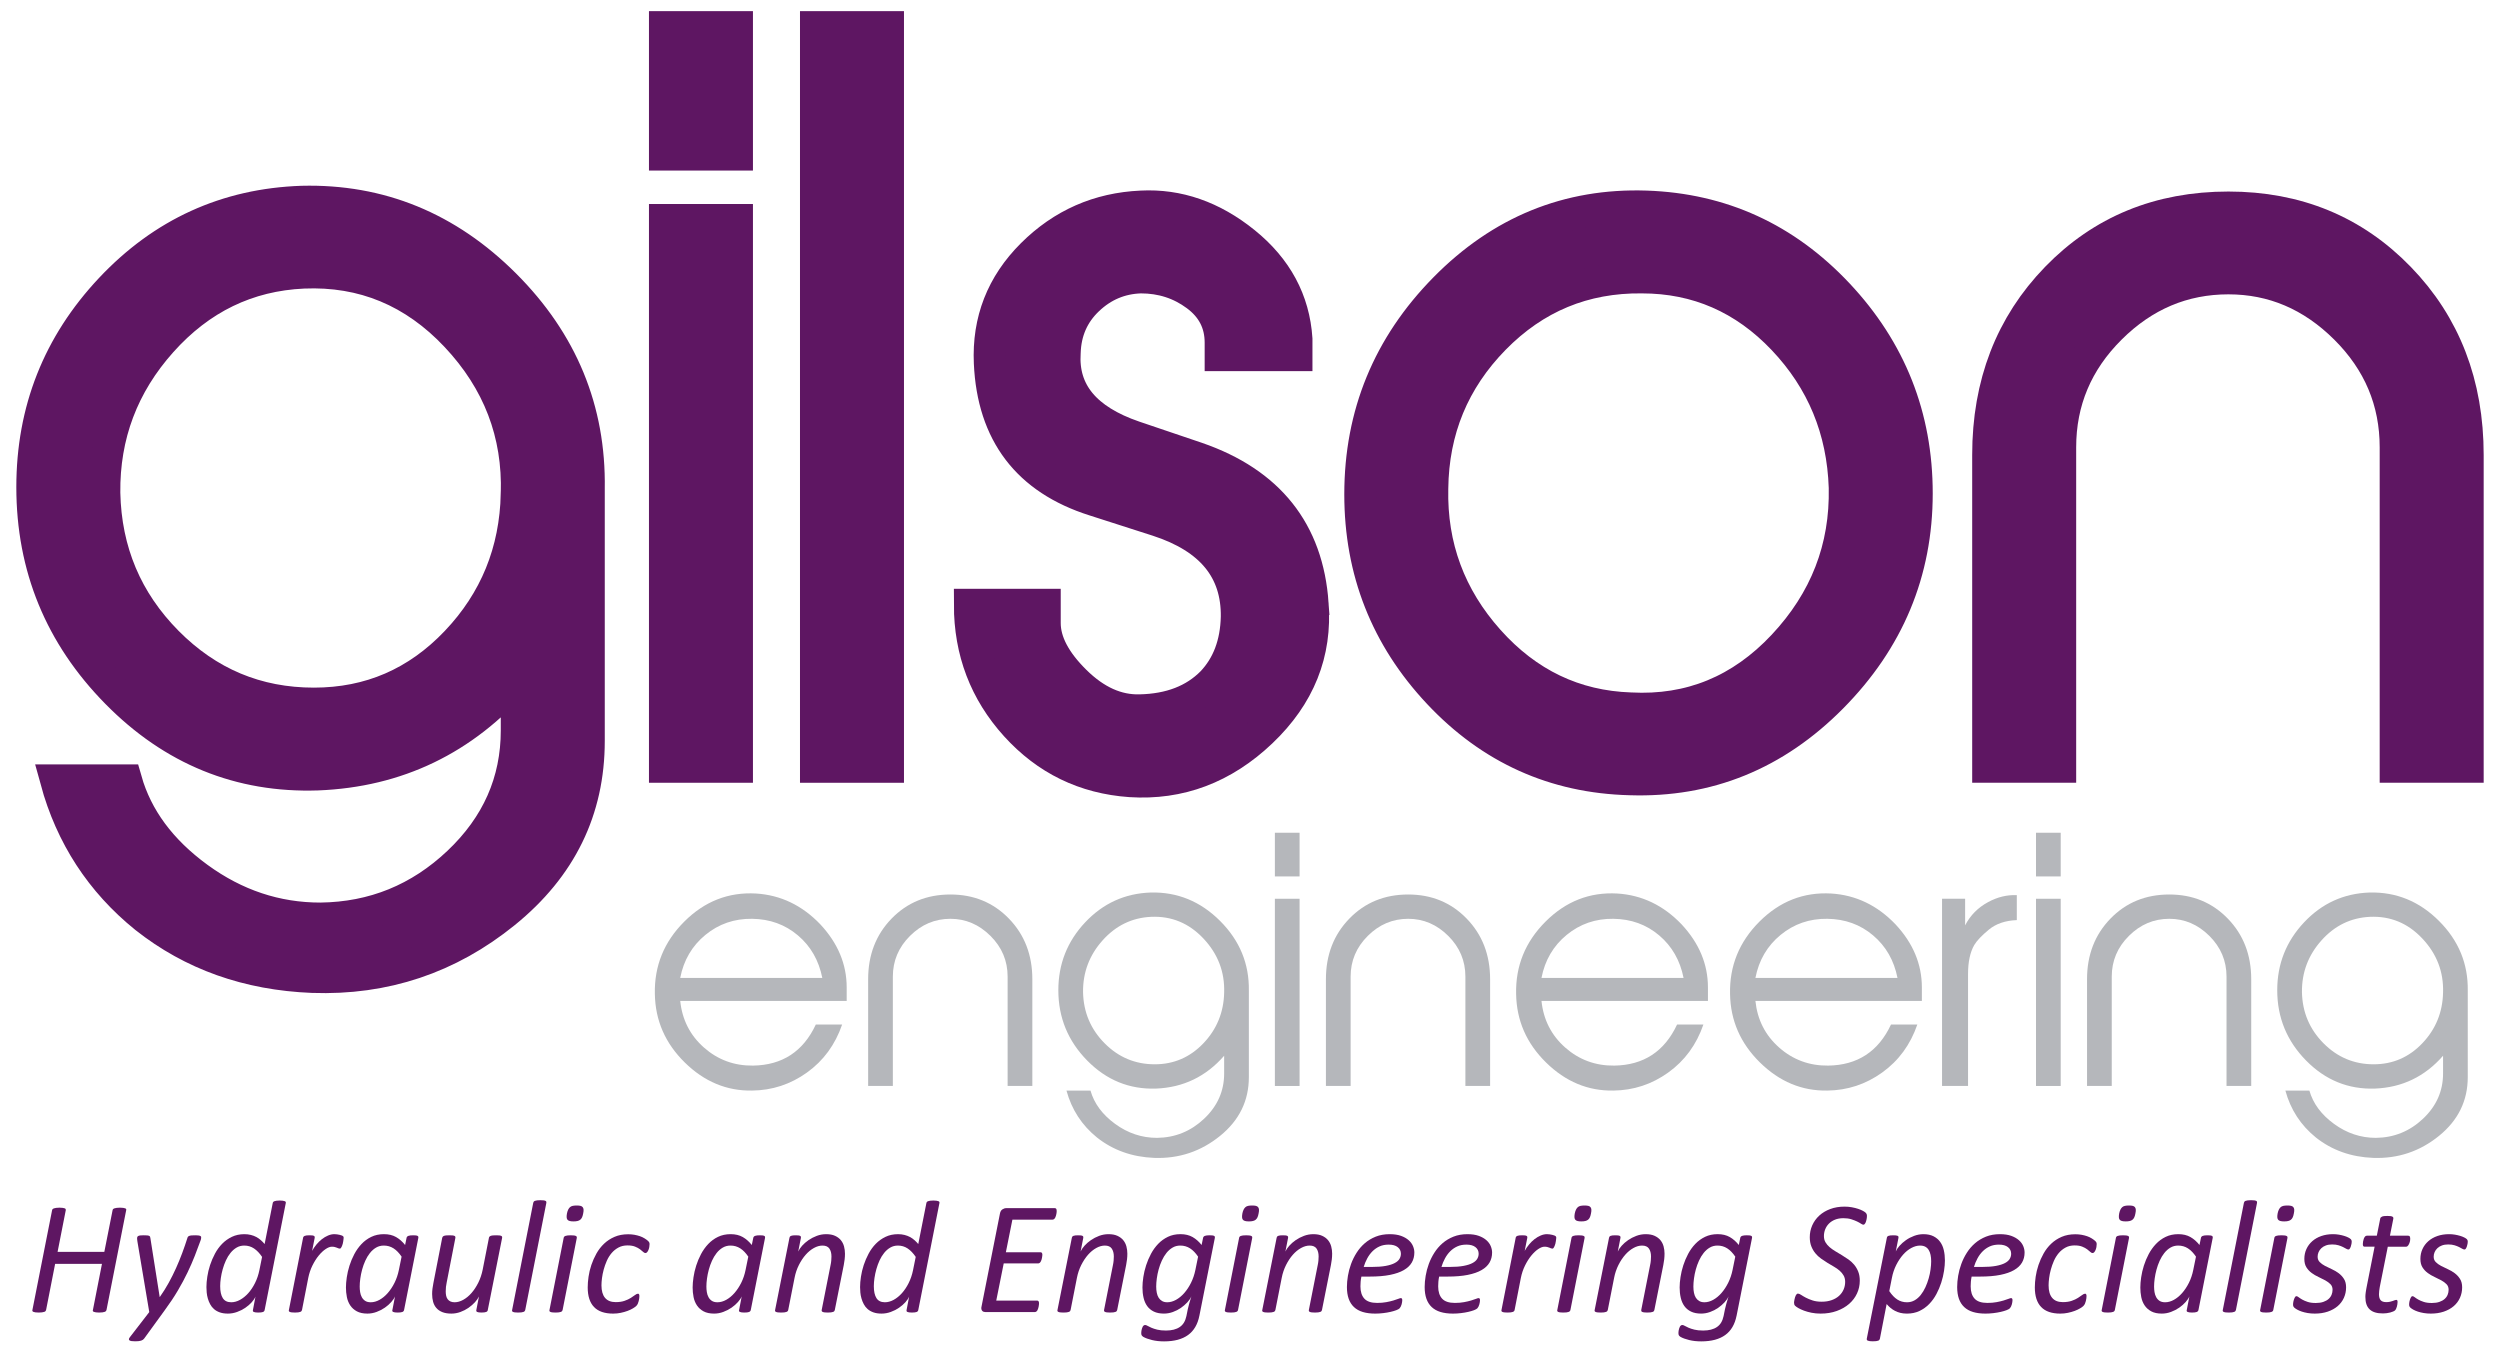 <?xml version="1.0" encoding="UTF-8" standalone="no"?><!DOCTYPE svg PUBLIC "-//W3C//DTD SVG 1.1//EN" "http://www.w3.org/Graphics/SVG/1.1/DTD/svg11.dtd"><svg width="100%" height="100%" viewBox="0 0 228 125" version="1.1" xmlns="http://www.w3.org/2000/svg" xmlns:xlink="http://www.w3.org/1999/xlink" xml:space="preserve" xmlns:serif="http://www.serif.com/" style="fill-rule:evenodd;clip-rule:evenodd;stroke-linecap:square;stroke-miterlimit:2;"><g><g><path d="M9.712,119.478c-0.01,0.034 -0.028,0.066 -0.054,0.095c-0.027,0.029 -0.066,0.052 -0.116,0.07c-0.051,0.017 -0.116,0.031 -0.196,0.044c-0.08,0.012 -0.183,0.018 -0.308,0.018c-0.116,-0 -0.213,-0.006 -0.29,-0.018c-0.078,-0.013 -0.139,-0.027 -0.185,-0.044c-0.046,-0.018 -0.076,-0.041 -0.091,-0.07c-0.014,-0.029 -0.014,-0.061 0,-0.095l0.827,-4.212l-4.271,0l-0.826,4.212c-0.01,0.034 -0.027,0.066 -0.051,0.095c-0.024,0.029 -0.063,0.052 -0.116,0.07c-0.053,0.017 -0.121,0.031 -0.203,0.044c-0.082,0.012 -0.181,0.018 -0.297,0.018c-0.126,-0 -0.228,-0.006 -0.305,-0.018c-0.077,-0.013 -0.138,-0.027 -0.181,-0.044c-0.044,-0.018 -0.073,-0.041 -0.087,-0.07c-0.015,-0.029 -0.017,-0.061 -0.007,-0.095l1.798,-9.112c0.005,-0.034 0.021,-0.065 0.05,-0.095c0.029,-0.029 0.071,-0.052 0.124,-0.069c0.053,-0.017 0.119,-0.032 0.199,-0.044c0.08,-0.013 0.18,-0.019 0.301,-0.019c0.116,0 0.214,0.006 0.294,0.019c0.079,0.012 0.141,0.027 0.185,0.044c0.043,0.017 0.071,0.04 0.083,0.069c0.012,0.03 0.016,0.061 0.011,0.095l-0.747,3.802l4.263,-0l0.754,-3.802c0.005,-0.034 0.021,-0.065 0.047,-0.095c0.027,-0.029 0.067,-0.052 0.12,-0.069c0.053,-0.017 0.12,-0.032 0.199,-0.044c0.08,-0.013 0.183,-0.019 0.309,-0.019c0.116,0 0.212,0.006 0.29,0.019c0.077,0.012 0.139,0.027 0.185,0.044c0.045,0.017 0.074,0.04 0.087,0.069c0.012,0.03 0.013,0.061 0.003,0.095l-1.798,9.112Z" style="fill:#5e1662;fill-rule:nonzero;"/><path d="M18.347,112.835c0,0.053 -0.005,0.108 -0.014,0.164c-0.01,0.057 -0.027,0.109 -0.051,0.158c-0.159,0.444 -0.333,0.907 -0.522,1.388c-0.188,0.481 -0.408,0.984 -0.66,1.509c-0.251,0.525 -0.545,1.073 -0.881,1.644c-0.336,0.571 -0.736,1.172 -1.2,1.802l-1.878,2.585c-0.029,0.039 -0.065,0.073 -0.108,0.103c-0.044,0.029 -0.097,0.055 -0.16,0.077c-0.063,0.022 -0.139,0.037 -0.228,0.047c-0.09,0.01 -0.195,0.015 -0.316,0.015c-0.13,-0 -0.238,-0.006 -0.322,-0.018c-0.085,-0.013 -0.149,-0.033 -0.192,-0.063c-0.044,-0.029 -0.063,-0.068 -0.058,-0.117c0.004,-0.049 0.033,-0.107 0.087,-0.176l1.769,-2.292l-1.081,-6.438c-0.009,-0.059 -0.016,-0.112 -0.021,-0.161c-0.005,-0.049 -0.008,-0.091 -0.008,-0.125c0,-0.053 0.009,-0.099 0.026,-0.135c0.017,-0.037 0.049,-0.066 0.098,-0.088c0.048,-0.022 0.112,-0.037 0.192,-0.044c0.08,-0.007 0.177,-0.011 0.293,-0.011c0.131,-0 0.234,0.004 0.309,0.011c0.075,0.007 0.133,0.019 0.174,0.037c0.041,0.017 0.07,0.042 0.087,0.076c0.017,0.035 0.027,0.076 0.032,0.125l0.849,5.376l0.014,-0c0.3,-0.425 0.57,-0.857 0.812,-1.296c0.242,-0.44 0.464,-0.885 0.667,-1.337c0.203,-0.452 0.39,-0.908 0.562,-1.37c0.172,-0.461 0.332,-0.929 0.482,-1.402c0.01,-0.039 0.028,-0.072 0.055,-0.099c0.026,-0.027 0.065,-0.05 0.116,-0.07c0.05,-0.019 0.119,-0.033 0.206,-0.04c0.087,-0.007 0.196,-0.011 0.327,-0.011c0.217,-0 0.362,0.015 0.435,0.044c0.072,0.029 0.108,0.073 0.108,0.132Z" style="fill:#5e1662;fill-rule:nonzero;"/><path d="M24.133,119.478c-0.014,0.083 -0.065,0.141 -0.152,0.176c-0.087,0.034 -0.232,0.051 -0.435,0.051c-0.102,-0 -0.184,-0.005 -0.247,-0.015c-0.062,-0.01 -0.113,-0.023 -0.152,-0.04c-0.039,-0.017 -0.064,-0.039 -0.076,-0.066c-0.012,-0.027 -0.013,-0.062 -0.004,-0.106l0.232,-1.231c-0.062,0.161 -0.176,0.334 -0.34,0.517c-0.165,0.183 -0.359,0.351 -0.584,0.505c-0.225,0.154 -0.475,0.281 -0.751,0.381c-0.275,0.1 -0.555,0.15 -0.841,0.15c-0.285,0 -0.532,-0.038 -0.743,-0.113c-0.21,-0.076 -0.386,-0.177 -0.529,-0.304c-0.143,-0.127 -0.259,-0.275 -0.348,-0.444c-0.089,-0.168 -0.16,-0.341 -0.21,-0.52c-0.051,-0.178 -0.085,-0.357 -0.102,-0.538c-0.017,-0.181 -0.025,-0.347 -0.025,-0.498c-0,-0.283 0.026,-0.601 0.08,-0.952c0.053,-0.352 0.137,-0.704 0.253,-1.058c0.116,-0.354 0.265,-0.701 0.446,-1.04c0.182,-0.34 0.4,-0.64 0.656,-0.901c0.257,-0.262 0.553,-0.473 0.889,-0.634c0.336,-0.161 0.716,-0.242 1.142,-0.242c0.207,0 0.403,0.024 0.587,0.07c0.184,0.046 0.35,0.11 0.5,0.19c0.15,0.081 0.288,0.177 0.413,0.29c0.126,0.112 0.24,0.229 0.341,0.351l0.74,-3.735c0.005,-0.034 0.019,-0.067 0.043,-0.099c0.024,-0.032 0.061,-0.056 0.109,-0.073c0.048,-0.017 0.111,-0.032 0.188,-0.044c0.078,-0.012 0.177,-0.018 0.298,-0.018c0.116,-0 0.211,0.006 0.286,0.018c0.075,0.012 0.134,0.027 0.178,0.044c0.043,0.017 0.071,0.041 0.083,0.073c0.012,0.032 0.013,0.065 0.004,0.099l-1.929,9.756Zm-0.232,-4.849c-0.227,-0.337 -0.472,-0.593 -0.736,-0.769c-0.263,-0.176 -0.559,-0.264 -0.888,-0.264c-0.256,0 -0.487,0.06 -0.692,0.18c-0.206,0.119 -0.391,0.279 -0.555,0.48c-0.164,0.2 -0.306,0.429 -0.424,0.688c-0.119,0.259 -0.216,0.526 -0.294,0.802c-0.077,0.276 -0.135,0.548 -0.174,0.817c-0.039,0.268 -0.058,0.515 -0.058,0.739c0,0.474 0.08,0.837 0.239,1.088c0.16,0.252 0.416,0.377 0.769,0.377c0.266,0 0.533,-0.073 0.801,-0.219c0.268,-0.147 0.519,-0.35 0.751,-0.608c0.232,-0.259 0.437,-0.567 0.616,-0.923c0.179,-0.357 0.312,-0.747 0.399,-1.172l0.246,-1.216Z" style="fill:#5e1662;fill-rule:nonzero;"/><path d="M31.34,112.893c0,0.02 -0.004,0.058 -0.011,0.114c-0.007,0.056 -0.016,0.121 -0.025,0.194c-0.01,0.073 -0.024,0.149 -0.044,0.227c-0.019,0.078 -0.043,0.15 -0.072,0.216c-0.029,0.066 -0.059,0.121 -0.091,0.165c-0.031,0.044 -0.066,0.066 -0.105,0.066c-0.039,-0 -0.081,-0.009 -0.127,-0.026c-0.046,-0.017 -0.097,-0.038 -0.152,-0.062c-0.056,-0.025 -0.12,-0.045 -0.192,-0.062c-0.073,-0.017 -0.157,-0.026 -0.254,-0.026c-0.164,-0 -0.354,0.072 -0.569,0.216c-0.215,0.144 -0.427,0.343 -0.635,0.597c-0.207,0.254 -0.397,0.554 -0.569,0.901c-0.171,0.347 -0.298,0.722 -0.38,1.128l-0.573,2.937c-0.01,0.039 -0.027,0.072 -0.051,0.099c-0.024,0.027 -0.06,0.05 -0.109,0.069c-0.048,0.02 -0.112,0.034 -0.192,0.044c-0.08,0.01 -0.177,0.015 -0.293,0.015c-0.121,-0 -0.219,-0.005 -0.294,-0.015c-0.075,-0.01 -0.133,-0.024 -0.174,-0.044c-0.041,-0.019 -0.068,-0.042 -0.08,-0.069c-0.012,-0.027 -0.013,-0.06 -0.003,-0.099l1.297,-6.599c0.005,-0.035 0.02,-0.066 0.044,-0.096c0.024,-0.029 0.06,-0.053 0.109,-0.073c0.048,-0.019 0.107,-0.033 0.177,-0.04c0.07,-0.007 0.154,-0.011 0.25,-0.011c0.102,-0 0.185,0.004 0.251,0.011c0.065,0.007 0.116,0.021 0.152,0.04c0.036,0.02 0.059,0.044 0.069,0.073c0.009,0.03 0.012,0.061 0.007,0.096l-0.239,1.201c0.111,-0.2 0.243,-0.393 0.395,-0.579c0.152,-0.185 0.318,-0.348 0.496,-0.487c0.179,-0.139 0.367,-0.25 0.562,-0.333c0.196,-0.083 0.388,-0.125 0.577,-0.125c0.082,0 0.165,0.006 0.25,0.019c0.085,0.012 0.163,0.027 0.236,0.044c0.072,0.017 0.136,0.036 0.192,0.058c0.055,0.022 0.098,0.048 0.127,0.077c0.029,0.029 0.043,0.076 0.043,0.139Z" style="fill:#5e1662;fill-rule:nonzero;"/><path d="M36.85,119.478c-0.019,0.083 -0.072,0.141 -0.159,0.176c-0.087,0.034 -0.232,0.051 -0.435,0.051c-0.097,-0 -0.177,-0.005 -0.239,-0.015c-0.063,-0.01 -0.114,-0.023 -0.153,-0.04c-0.038,-0.017 -0.065,-0.039 -0.079,-0.066c-0.015,-0.027 -0.015,-0.062 -0,-0.106l0.239,-1.245c-0.063,0.156 -0.177,0.327 -0.341,0.512c-0.164,0.186 -0.359,0.357 -0.584,0.513c-0.224,0.156 -0.474,0.286 -0.75,0.388c-0.276,0.103 -0.556,0.154 -0.841,0.154c-0.387,0 -0.707,-0.068 -0.961,-0.205c-0.253,-0.137 -0.455,-0.317 -0.605,-0.542c-0.15,-0.225 -0.253,-0.479 -0.308,-0.762c-0.056,-0.283 -0.084,-0.573 -0.084,-0.871c0,-0.274 0.026,-0.584 0.076,-0.931c0.051,-0.346 0.133,-0.7 0.247,-1.062c0.114,-0.361 0.261,-0.712 0.442,-1.054c0.182,-0.342 0.4,-0.648 0.656,-0.919c0.257,-0.271 0.554,-0.489 0.892,-0.652c0.339,-0.164 0.723,-0.246 1.153,-0.246c0.43,0 0.799,0.088 1.106,0.264c0.307,0.176 0.581,0.418 0.823,0.725l0.137,-0.666c0.02,-0.078 0.075,-0.135 0.167,-0.169c0.092,-0.034 0.235,-0.051 0.428,-0.051c0.097,-0 0.178,0.004 0.243,0.011c0.065,0.007 0.117,0.021 0.156,0.04c0.038,0.02 0.063,0.044 0.072,0.073c0.01,0.03 0.012,0.061 0.007,0.096l-1.305,6.599Zm-0.224,-4.871c-0.228,-0.337 -0.473,-0.589 -0.736,-0.758c-0.264,-0.168 -0.56,-0.253 -0.888,-0.253c-0.261,0 -0.497,0.063 -0.707,0.187c-0.211,0.125 -0.397,0.289 -0.559,0.495c-0.162,0.205 -0.302,0.438 -0.42,0.699c-0.119,0.261 -0.215,0.531 -0.29,0.809c-0.075,0.279 -0.131,0.552 -0.167,0.821c-0.036,0.268 -0.054,0.51 -0.054,0.725c-0,0.171 0.013,0.34 0.04,0.509c0.026,0.168 0.077,0.322 0.152,0.461c0.075,0.139 0.177,0.252 0.308,0.337c0.13,0.086 0.3,0.128 0.507,0.128c0.266,0 0.533,-0.074 0.802,-0.223c0.268,-0.149 0.518,-0.355 0.75,-0.619c0.232,-0.264 0.438,-0.574 0.616,-0.93c0.179,-0.357 0.312,-0.75 0.399,-1.179l0.247,-1.209Z" style="fill:#5e1662;fill-rule:nonzero;"/><path d="M44.485,119.478c-0.005,0.039 -0.019,0.073 -0.043,0.102c-0.025,0.03 -0.058,0.053 -0.102,0.07c-0.043,0.017 -0.1,0.03 -0.17,0.04c-0.07,0.01 -0.156,0.015 -0.258,0.015c-0.096,-0 -0.177,-0.005 -0.243,-0.015c-0.065,-0.01 -0.116,-0.023 -0.152,-0.04c-0.036,-0.017 -0.06,-0.04 -0.072,-0.07c-0.012,-0.029 -0.014,-0.063 -0.004,-0.102l0.239,-1.238c-0.077,0.166 -0.199,0.341 -0.366,0.524c-0.167,0.183 -0.362,0.352 -0.587,0.509c-0.225,0.156 -0.471,0.283 -0.74,0.381c-0.268,0.097 -0.54,0.146 -0.815,0.146c-0.329,0 -0.606,-0.045 -0.831,-0.135c-0.224,-0.091 -0.406,-0.215 -0.543,-0.374c-0.138,-0.159 -0.237,-0.347 -0.298,-0.564c-0.06,-0.217 -0.09,-0.455 -0.09,-0.714c-0,-0.161 0.011,-0.326 0.032,-0.494c0.022,-0.169 0.05,-0.339 0.084,-0.509l0.805,-4.131c0.009,-0.035 0.026,-0.066 0.05,-0.096c0.025,-0.029 0.062,-0.053 0.113,-0.073c0.05,-0.019 0.116,-0.033 0.196,-0.04c0.079,-0.007 0.177,-0.011 0.293,-0.011c0.116,-0 0.212,0.004 0.287,0.011c0.074,0.007 0.132,0.021 0.174,0.04c0.041,0.02 0.067,0.044 0.079,0.073c0.012,0.03 0.016,0.061 0.011,0.096l-0.797,4.087c-0.029,0.127 -0.051,0.258 -0.066,0.395c-0.014,0.137 -0.021,0.276 -0.021,0.418c-0,0.146 0.013,0.279 0.04,0.399c0.026,0.119 0.072,0.223 0.137,0.311c0.066,0.088 0.15,0.156 0.254,0.205c0.104,0.049 0.231,0.073 0.381,0.073c0.256,0 0.518,-0.074 0.786,-0.223c0.269,-0.149 0.519,-0.355 0.751,-0.619c0.232,-0.264 0.438,-0.577 0.62,-0.941c0.181,-0.364 0.315,-0.761 0.402,-1.19l0.573,-2.915c0.005,-0.035 0.02,-0.066 0.047,-0.096c0.027,-0.029 0.065,-0.053 0.116,-0.073c0.051,-0.019 0.116,-0.033 0.196,-0.04c0.08,-0.007 0.177,-0.011 0.293,-0.011c0.116,-0 0.212,0.004 0.287,0.011c0.075,0.007 0.133,0.021 0.174,0.04c0.041,0.02 0.067,0.044 0.08,0.073c0.012,0.03 0.015,0.061 0.01,0.096l-1.312,6.599Z" style="fill:#5e1662;fill-rule:nonzero;"/><path d="M47.9,119.478c-0.01,0.039 -0.027,0.072 -0.051,0.099c-0.024,0.027 -0.06,0.05 -0.108,0.069c-0.049,0.02 -0.113,0.034 -0.193,0.044c-0.079,0.01 -0.177,0.015 -0.293,0.015c-0.121,-0 -0.219,-0.005 -0.294,-0.015c-0.075,-0.01 -0.133,-0.024 -0.174,-0.044c-0.041,-0.019 -0.068,-0.042 -0.08,-0.069c-0.012,-0.027 -0.013,-0.06 -0.003,-0.099l1.928,-9.785c0.01,-0.039 0.026,-0.074 0.047,-0.103c0.022,-0.029 0.058,-0.054 0.109,-0.073c0.051,-0.02 0.116,-0.034 0.196,-0.044c0.08,-0.01 0.18,-0.015 0.301,-0.015c0.116,0 0.211,0.005 0.286,0.015c0.075,0.01 0.133,0.024 0.174,0.044c0.041,0.019 0.067,0.044 0.076,0.073c0.01,0.029 0.013,0.064 0.008,0.103l-1.929,9.785Z" style="fill:#5e1662;fill-rule:nonzero;"/><path d="M53.186,110.667c-0.025,0.136 -0.057,0.251 -0.098,0.344c-0.041,0.093 -0.096,0.167 -0.163,0.223c-0.068,0.057 -0.153,0.097 -0.254,0.121c-0.102,0.025 -0.225,0.037 -0.37,0.037c-0.14,-0 -0.256,-0.012 -0.348,-0.037c-0.092,-0.024 -0.159,-0.064 -0.203,-0.121c-0.043,-0.056 -0.068,-0.13 -0.072,-0.223c-0.005,-0.093 0.004,-0.208 0.029,-0.344c0.029,-0.137 0.065,-0.251 0.108,-0.341c0.044,-0.09 0.098,-0.166 0.163,-0.227c0.066,-0.061 0.149,-0.102 0.251,-0.124c0.101,-0.022 0.224,-0.033 0.369,-0.033c0.141,-0 0.255,0.011 0.345,0.033c0.089,0.022 0.157,0.063 0.203,0.124c0.046,0.061 0.071,0.137 0.076,0.227c0.005,0.09 -0.007,0.204 -0.036,0.341Zm-1.878,8.811c-0.01,0.039 -0.027,0.072 -0.051,0.099c-0.024,0.027 -0.06,0.05 -0.109,0.069c-0.048,0.02 -0.112,0.034 -0.192,0.044c-0.08,0.01 -0.178,0.015 -0.294,0.015c-0.12,-0 -0.218,-0.005 -0.293,-0.015c-0.075,-0.01 -0.133,-0.024 -0.174,-0.044c-0.041,-0.019 -0.068,-0.042 -0.08,-0.069c-0.012,-0.027 -0.013,-0.06 -0.004,-0.099l1.298,-6.592c0.005,-0.034 0.02,-0.066 0.044,-0.095c0.024,-0.03 0.06,-0.054 0.109,-0.073c0.048,-0.02 0.112,-0.035 0.192,-0.044c0.079,-0.01 0.18,-0.015 0.301,-0.015c0.116,-0 0.211,0.005 0.286,0.015c0.075,0.009 0.133,0.024 0.174,0.044c0.041,0.019 0.068,0.043 0.08,0.073c0.012,0.029 0.015,0.061 0.011,0.095l-1.298,6.592Z" style="fill:#5e1662;fill-rule:nonzero;"/><path d="M59.24,113.465c-0,0.087 -0.009,0.178 -0.026,0.271c-0.017,0.092 -0.042,0.179 -0.076,0.26c-0.034,0.08 -0.073,0.147 -0.119,0.201c-0.046,0.054 -0.098,0.081 -0.156,0.081c-0.068,-0 -0.138,-0.036 -0.211,-0.107c-0.072,-0.07 -0.168,-0.15 -0.286,-0.238c-0.118,-0.088 -0.268,-0.168 -0.449,-0.241c-0.182,-0.074 -0.413,-0.11 -0.693,-0.11c-0.309,-0 -0.584,0.064 -0.823,0.194c-0.239,0.129 -0.447,0.298 -0.623,0.505c-0.177,0.208 -0.323,0.443 -0.439,0.707c-0.116,0.264 -0.21,0.53 -0.283,0.798c-0.072,0.269 -0.124,0.529 -0.156,0.78c-0.031,0.252 -0.047,0.47 -0.047,0.656c0,0.503 0.109,0.884 0.326,1.142c0.218,0.259 0.542,0.389 0.972,0.389c0.314,-0 0.584,-0.039 0.808,-0.118c0.225,-0.078 0.416,-0.167 0.573,-0.267c0.157,-0.1 0.287,-0.189 0.388,-0.267c0.102,-0.078 0.191,-0.117 0.268,-0.117c0.039,-0 0.069,0.018 0.091,0.055c0.022,0.036 0.033,0.089 0.033,0.157c-0,0.059 -0.005,0.128 -0.015,0.209c-0.009,0.08 -0.025,0.163 -0.047,0.249c-0.022,0.085 -0.048,0.165 -0.08,0.238c-0.031,0.073 -0.076,0.14 -0.134,0.201c-0.058,0.061 -0.159,0.136 -0.304,0.224c-0.145,0.088 -0.313,0.167 -0.504,0.238c-0.191,0.07 -0.398,0.129 -0.62,0.175c-0.223,0.047 -0.452,0.07 -0.689,0.07c-0.778,0 -1.359,-0.2 -1.744,-0.601c-0.384,-0.4 -0.576,-0.996 -0.576,-1.787c-0,-0.298 0.025,-0.623 0.076,-0.977c0.051,-0.354 0.137,-0.711 0.257,-1.07c0.121,-0.359 0.276,-0.707 0.464,-1.043c0.189,-0.337 0.421,-0.636 0.696,-0.898c0.276,-0.261 0.595,-0.47 0.958,-0.626c0.362,-0.156 0.778,-0.234 1.247,-0.234c0.193,-0 0.379,0.016 0.558,0.047c0.179,0.032 0.347,0.075 0.504,0.128c0.157,0.054 0.299,0.121 0.428,0.202c0.128,0.08 0.227,0.152 0.297,0.216c0.07,0.063 0.113,0.117 0.13,0.161c0.017,0.044 0.026,0.093 0.026,0.147Z" style="fill:#5e1662;fill-rule:nonzero;"/><path d="M68.47,119.478c-0.02,0.083 -0.073,0.141 -0.16,0.176c-0.087,0.034 -0.232,0.051 -0.435,0.051c-0.097,-0 -0.176,-0.005 -0.239,-0.015c-0.063,-0.01 -0.114,-0.023 -0.153,-0.04c-0.038,-0.017 -0.065,-0.039 -0.079,-0.066c-0.015,-0.027 -0.015,-0.062 -0,-0.106l0.239,-1.245c-0.063,0.156 -0.176,0.327 -0.341,0.512c-0.164,0.186 -0.359,0.357 -0.583,0.513c-0.225,0.156 -0.475,0.286 -0.751,0.388c-0.275,0.103 -0.556,0.154 -0.841,0.154c-0.387,0 -0.707,-0.068 -0.961,-0.205c-0.253,-0.137 -0.455,-0.317 -0.605,-0.542c-0.15,-0.225 -0.253,-0.479 -0.308,-0.762c-0.056,-0.283 -0.084,-0.573 -0.084,-0.871c0,-0.274 0.026,-0.584 0.077,-0.931c0.05,-0.346 0.133,-0.7 0.246,-1.062c0.114,-0.361 0.261,-0.712 0.442,-1.054c0.182,-0.342 0.4,-0.648 0.657,-0.919c0.256,-0.271 0.553,-0.489 0.891,-0.652c0.339,-0.164 0.723,-0.246 1.153,-0.246c0.43,0 0.799,0.088 1.106,0.264c0.307,0.176 0.581,0.418 0.823,0.725l0.138,-0.666c0.019,-0.078 0.074,-0.135 0.166,-0.169c0.092,-0.034 0.235,-0.051 0.428,-0.051c0.097,-0 0.178,0.004 0.243,0.011c0.065,0.007 0.117,0.021 0.156,0.04c0.039,0.02 0.063,0.044 0.072,0.073c0.01,0.03 0.012,0.061 0.008,0.096l-1.305,6.599Zm-0.225,-4.871c-0.227,-0.337 -0.473,-0.589 -0.736,-0.758c-0.264,-0.168 -0.56,-0.253 -0.888,-0.253c-0.261,0 -0.497,0.063 -0.707,0.187c-0.211,0.125 -0.397,0.289 -0.559,0.495c-0.161,0.205 -0.302,0.438 -0.42,0.699c-0.118,0.261 -0.215,0.531 -0.29,0.809c-0.075,0.279 -0.131,0.552 -0.167,0.821c-0.036,0.268 -0.054,0.51 -0.054,0.725c-0,0.171 0.013,0.34 0.04,0.509c0.026,0.168 0.077,0.322 0.152,0.461c0.075,0.139 0.178,0.252 0.308,0.337c0.131,0.086 0.3,0.128 0.508,0.128c0.265,0 0.533,-0.074 0.801,-0.223c0.268,-0.149 0.518,-0.355 0.75,-0.619c0.232,-0.264 0.438,-0.574 0.616,-0.93c0.179,-0.357 0.312,-0.75 0.399,-1.179l0.247,-1.209Z" style="fill:#5e1662;fill-rule:nonzero;"/><path d="M77.061,114.343c0,0.171 -0.009,0.34 -0.029,0.506c-0.019,0.166 -0.046,0.337 -0.079,0.513l-0.82,4.116c-0.009,0.039 -0.025,0.072 -0.047,0.099c-0.022,0.027 -0.058,0.05 -0.109,0.069c-0.05,0.02 -0.114,0.034 -0.192,0.044c-0.077,0.01 -0.176,0.015 -0.297,0.015c-0.116,-0 -0.212,-0.005 -0.286,-0.015c-0.075,-0.01 -0.133,-0.024 -0.174,-0.044c-0.042,-0.019 -0.068,-0.042 -0.08,-0.069c-0.012,-0.027 -0.016,-0.06 -0.011,-0.099l0.805,-4.072c0.034,-0.152 0.057,-0.298 0.069,-0.44c0.012,-0.142 0.018,-0.266 0.018,-0.373c-0,-0.298 -0.063,-0.539 -0.189,-0.722c-0.125,-0.183 -0.336,-0.275 -0.631,-0.275c-0.256,0 -0.518,0.075 -0.786,0.224c-0.269,0.149 -0.517,0.354 -0.747,0.615c-0.23,0.261 -0.435,0.571 -0.616,0.93c-0.182,0.359 -0.313,0.749 -0.395,1.168l-0.581,2.945c-0.009,0.039 -0.026,0.072 -0.05,0.099c-0.024,0.027 -0.061,0.05 -0.109,0.069c-0.048,0.02 -0.112,0.034 -0.192,0.044c-0.08,0.01 -0.178,0.015 -0.294,0.015c-0.121,-0 -0.219,-0.005 -0.293,-0.015c-0.075,-0.01 -0.133,-0.024 -0.174,-0.044c-0.042,-0.019 -0.068,-0.042 -0.08,-0.069c-0.012,-0.027 -0.014,-0.06 -0.004,-0.099l1.312,-6.599c0.005,-0.035 0.019,-0.066 0.04,-0.096c0.022,-0.029 0.056,-0.053 0.102,-0.073c0.046,-0.019 0.104,-0.033 0.174,-0.04c0.07,-0.007 0.153,-0.011 0.25,-0.011c0.102,-0 0.185,0.004 0.25,0.011c0.065,0.007 0.116,0.021 0.152,0.04c0.037,0.02 0.06,0.044 0.069,0.073c0.01,0.03 0.012,0.061 0.008,0.096l-0.247,1.259c0.073,-0.166 0.191,-0.341 0.355,-0.527c0.165,-0.185 0.36,-0.356 0.588,-0.513c0.227,-0.156 0.477,-0.285 0.75,-0.388c0.273,-0.102 0.557,-0.154 0.852,-0.154c0.324,0 0.594,0.05 0.812,0.151c0.218,0.1 0.394,0.231 0.529,0.395c0.136,0.164 0.232,0.353 0.29,0.568c0.058,0.215 0.087,0.439 0.087,0.673Z" style="fill:#5e1662;fill-rule:nonzero;"/><path d="M83.746,119.478c-0.014,0.083 -0.065,0.141 -0.152,0.176c-0.087,0.034 -0.232,0.051 -0.435,0.051c-0.102,-0 -0.184,-0.005 -0.247,-0.015c-0.062,-0.01 -0.113,-0.023 -0.152,-0.04c-0.039,-0.017 -0.064,-0.039 -0.076,-0.066c-0.012,-0.027 -0.013,-0.062 -0.004,-0.106l0.232,-1.231c-0.062,0.161 -0.176,0.334 -0.34,0.517c-0.165,0.183 -0.359,0.351 -0.584,0.505c-0.225,0.154 -0.475,0.281 -0.75,0.381c-0.276,0.1 -0.556,0.15 -0.842,0.15c-0.285,0 -0.532,-0.038 -0.743,-0.113c-0.21,-0.076 -0.386,-0.177 -0.529,-0.304c-0.143,-0.127 -0.259,-0.275 -0.348,-0.444c-0.089,-0.168 -0.159,-0.341 -0.21,-0.52c-0.051,-0.178 -0.085,-0.357 -0.102,-0.538c-0.017,-0.181 -0.025,-0.347 -0.025,-0.498c-0,-0.283 0.026,-0.601 0.08,-0.952c0.053,-0.352 0.137,-0.704 0.253,-1.058c0.116,-0.354 0.265,-0.701 0.446,-1.04c0.182,-0.34 0.4,-0.64 0.656,-0.901c0.257,-0.262 0.553,-0.473 0.889,-0.634c0.336,-0.161 0.716,-0.242 1.142,-0.242c0.207,0 0.403,0.024 0.587,0.07c0.184,0.046 0.35,0.11 0.5,0.19c0.15,0.081 0.288,0.177 0.413,0.29c0.126,0.112 0.24,0.229 0.341,0.351l0.74,-3.735c0.005,-0.034 0.019,-0.067 0.043,-0.099c0.024,-0.032 0.061,-0.056 0.109,-0.073c0.048,-0.017 0.111,-0.032 0.189,-0.044c0.077,-0.012 0.176,-0.018 0.297,-0.018c0.116,-0 0.211,0.006 0.286,0.018c0.075,0.012 0.134,0.027 0.178,0.044c0.043,0.017 0.071,0.041 0.083,0.073c0.012,0.032 0.013,0.065 0.004,0.099l-1.929,9.756Zm-0.232,-4.849c-0.227,-0.337 -0.472,-0.593 -0.736,-0.769c-0.263,-0.176 -0.559,-0.264 -0.888,-0.264c-0.256,0 -0.487,0.06 -0.692,0.18c-0.206,0.119 -0.391,0.279 -0.555,0.48c-0.164,0.2 -0.306,0.429 -0.424,0.688c-0.119,0.259 -0.216,0.526 -0.294,0.802c-0.077,0.276 -0.135,0.548 -0.174,0.817c-0.038,0.268 -0.058,0.515 -0.058,0.739c0,0.474 0.08,0.837 0.239,1.088c0.16,0.252 0.416,0.377 0.769,0.377c0.266,0 0.533,-0.073 0.801,-0.219c0.268,-0.147 0.519,-0.35 0.751,-0.608c0.232,-0.259 0.437,-0.567 0.616,-0.923c0.179,-0.357 0.312,-0.747 0.399,-1.172l0.246,-1.216Z" style="fill:#5e1662;fill-rule:nonzero;"/><path d="M96.369,110.425c0,0.024 -0.001,0.062 -0.003,0.114c-0.003,0.051 -0.01,0.106 -0.022,0.164c-0.012,0.059 -0.027,0.12 -0.044,0.183c-0.017,0.064 -0.04,0.121 -0.069,0.173c-0.029,0.051 -0.064,0.092 -0.105,0.124c-0.041,0.032 -0.085,0.048 -0.134,0.048l-3.661,-0l-0.595,2.973l3.154,0c0.058,0 0.102,0.02 0.131,0.059c0.029,0.039 0.043,0.098 0.043,0.176c0,0.024 -0.004,0.062 -0.011,0.113c-0.007,0.052 -0.015,0.108 -0.025,0.169c-0.01,0.061 -0.024,0.121 -0.044,0.179c-0.019,0.059 -0.042,0.111 -0.069,0.158c-0.026,0.046 -0.059,0.085 -0.097,0.117c-0.039,0.032 -0.083,0.047 -0.131,0.047l-3.147,0l-0.681,3.392l3.734,-0c0.048,-0 0.088,0.019 0.119,0.058c0.032,0.039 0.048,0.1 0.048,0.183c-0,0.03 -0.003,0.071 -0.008,0.125c-0.004,0.053 -0.013,0.11 -0.025,0.168c-0.012,0.059 -0.027,0.119 -0.044,0.18c-0.016,0.061 -0.039,0.117 -0.068,0.168c-0.029,0.051 -0.064,0.092 -0.106,0.121c-0.041,0.029 -0.085,0.044 -0.134,0.044l-4.509,-0c-0.054,-0 -0.106,-0.009 -0.156,-0.026c-0.051,-0.017 -0.095,-0.046 -0.131,-0.088c-0.036,-0.041 -0.061,-0.095 -0.076,-0.161c-0.014,-0.066 -0.01,-0.145 0.015,-0.238l1.674,-8.452c0.034,-0.19 0.109,-0.323 0.225,-0.399c0.116,-0.076 0.23,-0.114 0.341,-0.114l4.444,0c0.112,0 0.167,0.081 0.167,0.242Z" style="fill:#5e1662;fill-rule:nonzero;"/><path d="M102.814,114.343c-0,0.171 -0.01,0.34 -0.029,0.506c-0.02,0.166 -0.046,0.337 -0.08,0.513l-0.819,4.116c-0.01,0.039 -0.026,0.072 -0.048,0.099c-0.021,0.027 -0.058,0.05 -0.108,0.069c-0.051,0.02 -0.115,0.034 -0.193,0.044c-0.077,0.01 -0.176,0.015 -0.297,0.015c-0.116,-0 -0.211,-0.005 -0.286,-0.015c-0.075,-0.01 -0.133,-0.024 -0.174,-0.044c-0.041,-0.019 -0.068,-0.042 -0.08,-0.069c-0.012,-0.027 -0.016,-0.06 -0.011,-0.099l0.805,-4.072c0.034,-0.152 0.057,-0.298 0.069,-0.44c0.012,-0.142 0.018,-0.266 0.018,-0.373c-0,-0.298 -0.063,-0.539 -0.189,-0.722c-0.125,-0.183 -0.335,-0.275 -0.63,-0.275c-0.256,0 -0.519,0.075 -0.787,0.224c-0.268,0.149 -0.517,0.354 -0.747,0.615c-0.229,0.261 -0.435,0.571 -0.616,0.93c-0.181,0.359 -0.313,0.749 -0.395,1.168l-0.58,2.945c-0.01,0.039 -0.027,0.072 -0.051,0.099c-0.024,0.027 -0.06,0.05 -0.109,0.069c-0.048,0.02 -0.112,0.034 -0.192,0.044c-0.08,0.01 -0.178,0.015 -0.294,0.015c-0.12,-0 -0.218,-0.005 -0.293,-0.015c-0.075,-0.01 -0.133,-0.024 -0.174,-0.044c-0.041,-0.019 -0.068,-0.042 -0.08,-0.069c-0.012,-0.027 -0.013,-0.06 -0.004,-0.099l1.313,-6.599c0.005,-0.035 0.018,-0.066 0.04,-0.096c0.021,-0.029 0.055,-0.053 0.101,-0.073c0.046,-0.019 0.104,-0.033 0.174,-0.04c0.07,-0.007 0.154,-0.011 0.25,-0.011c0.102,-0 0.185,0.004 0.25,0.011c0.066,0.007 0.116,0.021 0.153,0.04c0.036,0.02 0.059,0.044 0.069,0.073c0.009,0.03 0.012,0.061 0.007,0.096l-0.247,1.259c0.073,-0.166 0.191,-0.341 0.356,-0.527c0.164,-0.185 0.36,-0.356 0.587,-0.513c0.227,-0.156 0.477,-0.285 0.75,-0.388c0.273,-0.102 0.557,-0.154 0.852,-0.154c0.324,0 0.595,0.05 0.812,0.151c0.218,0.1 0.394,0.231 0.53,0.395c0.135,0.164 0.232,0.353 0.29,0.568c0.058,0.215 0.087,0.439 0.087,0.673Z" style="fill:#5e1662;fill-rule:nonzero;"/><path d="M109.382,119.998c-0.077,0.39 -0.201,0.732 -0.373,1.025c-0.172,0.293 -0.39,0.536 -0.656,0.729c-0.266,0.193 -0.581,0.338 -0.946,0.436c-0.365,0.097 -0.78,0.146 -1.244,0.146c-0.401,0 -0.767,-0.04 -1.098,-0.121c-0.331,-0.08 -0.596,-0.177 -0.794,-0.289c-0.073,-0.049 -0.122,-0.096 -0.149,-0.143c-0.026,-0.046 -0.04,-0.106 -0.04,-0.179c0,-0.03 0.002,-0.071 0.004,-0.125c0.002,-0.053 0.01,-0.107 0.022,-0.161c0.012,-0.054 0.026,-0.11 0.043,-0.168c0.017,-0.059 0.039,-0.111 0.066,-0.158c0.026,-0.046 0.059,-0.083 0.097,-0.11c0.039,-0.026 0.08,-0.04 0.124,-0.04c0.058,0 0.13,0.026 0.217,0.077c0.087,0.051 0.203,0.109 0.348,0.172c0.145,0.064 0.325,0.122 0.54,0.176c0.215,0.054 0.48,0.08 0.794,0.08c0.261,0 0.497,-0.026 0.707,-0.08c0.21,-0.054 0.394,-0.134 0.551,-0.242c0.157,-0.107 0.285,-0.244 0.385,-0.41c0.099,-0.166 0.172,-0.364 0.221,-0.593c0.082,-0.445 0.164,-0.813 0.246,-1.106c0.082,-0.293 0.15,-0.52 0.203,-0.681c-0.077,0.18 -0.2,0.362 -0.37,0.545c-0.169,0.183 -0.365,0.352 -0.587,0.506c-0.222,0.153 -0.466,0.278 -0.732,0.373c-0.266,0.095 -0.537,0.143 -0.812,0.143c-0.363,0 -0.67,-0.061 -0.921,-0.183c-0.251,-0.122 -0.453,-0.289 -0.605,-0.502c-0.153,-0.212 -0.263,-0.464 -0.33,-0.754c-0.068,-0.291 -0.102,-0.604 -0.102,-0.941c0,-0.284 0.027,-0.602 0.08,-0.956c0.053,-0.354 0.138,-0.711 0.254,-1.069c0.116,-0.359 0.264,-0.708 0.446,-1.048c0.181,-0.339 0.4,-0.642 0.656,-0.908c0.256,-0.266 0.552,-0.48 0.888,-0.641c0.336,-0.161 0.716,-0.242 1.142,-0.242c0.43,0 0.799,0.088 1.106,0.264c0.306,0.176 0.581,0.418 0.822,0.725l0.138,-0.666c0.02,-0.078 0.075,-0.135 0.167,-0.169c0.092,-0.034 0.234,-0.051 0.428,-0.051c0.096,-0 0.177,0.004 0.243,0.011c0.065,0.007 0.117,0.021 0.156,0.04c0.038,0.02 0.062,0.044 0.072,0.073c0.01,0.03 0.012,0.061 0.007,0.096l-1.414,7.119Zm-0.116,-5.391c-0.227,-0.337 -0.472,-0.589 -0.735,-0.758c-0.264,-0.168 -0.56,-0.253 -0.889,-0.253c-0.261,0 -0.495,0.061 -0.703,0.184c-0.208,0.122 -0.393,0.284 -0.555,0.487c-0.162,0.202 -0.303,0.435 -0.424,0.699c-0.121,0.264 -0.218,0.533 -0.293,0.809c-0.075,0.276 -0.131,0.55 -0.167,0.821c-0.036,0.271 -0.055,0.516 -0.055,0.736c0,0.21 0.019,0.403 0.055,0.578c0.036,0.176 0.094,0.326 0.174,0.451c0.08,0.124 0.184,0.223 0.312,0.296c0.128,0.074 0.284,0.11 0.467,0.11c0.266,0 0.533,-0.074 0.801,-0.223c0.269,-0.149 0.519,-0.355 0.751,-0.619c0.232,-0.264 0.437,-0.575 0.616,-0.934c0.179,-0.359 0.312,-0.751 0.399,-1.175l0.246,-1.209Z" style="fill:#5e1662;fill-rule:nonzero;"/><path d="M114.784,110.667c-0.024,0.136 -0.057,0.251 -0.098,0.344c-0.041,0.093 -0.095,0.167 -0.163,0.223c-0.068,0.057 -0.152,0.097 -0.254,0.121c-0.101,0.025 -0.225,0.037 -0.37,0.037c-0.14,-0 -0.256,-0.012 -0.348,-0.037c-0.091,-0.024 -0.159,-0.064 -0.203,-0.121c-0.043,-0.056 -0.067,-0.13 -0.072,-0.223c-0.005,-0.093 0.005,-0.208 0.029,-0.344c0.029,-0.137 0.065,-0.251 0.109,-0.341c0.043,-0.09 0.098,-0.166 0.163,-0.227c0.065,-0.061 0.148,-0.102 0.25,-0.124c0.101,-0.022 0.225,-0.033 0.37,-0.033c0.14,-0 0.255,0.011 0.344,0.033c0.09,0.022 0.157,0.063 0.203,0.124c0.046,0.061 0.071,0.137 0.076,0.227c0.005,0.09 -0.007,0.204 -0.036,0.341Zm-1.878,8.811c-0.009,0.039 -0.026,0.072 -0.051,0.099c-0.024,0.027 -0.06,0.05 -0.108,0.069c-0.049,0.02 -0.113,0.034 -0.192,0.044c-0.08,0.01 -0.178,0.015 -0.294,0.015c-0.121,-0 -0.219,-0.005 -0.294,-0.015c-0.075,-0.01 -0.133,-0.024 -0.174,-0.044c-0.041,-0.019 -0.067,-0.042 -0.08,-0.069c-0.012,-0.027 -0.013,-0.06 -0.003,-0.099l1.298,-6.592c0.005,-0.034 0.019,-0.066 0.043,-0.095c0.024,-0.03 0.061,-0.054 0.109,-0.073c0.048,-0.02 0.112,-0.035 0.192,-0.044c0.08,-0.01 0.18,-0.015 0.301,-0.015c0.116,-0 0.211,0.005 0.286,0.015c0.075,0.009 0.133,0.024 0.174,0.044c0.041,0.019 0.068,0.043 0.08,0.073c0.012,0.029 0.016,0.061 0.011,0.095l-1.298,6.592Z" style="fill:#5e1662;fill-rule:nonzero;"/><path d="M121.491,114.343c-0,0.171 -0.01,0.34 -0.029,0.506c-0.02,0.166 -0.046,0.337 -0.08,0.513l-0.819,4.116c-0.01,0.039 -0.026,0.072 -0.048,0.099c-0.021,0.027 -0.058,0.05 -0.108,0.069c-0.051,0.02 -0.115,0.034 -0.192,0.044c-0.078,0.01 -0.177,0.015 -0.298,0.015c-0.116,-0 -0.211,-0.005 -0.286,-0.015c-0.075,-0.01 -0.133,-0.024 -0.174,-0.044c-0.041,-0.019 -0.068,-0.042 -0.08,-0.069c-0.012,-0.027 -0.016,-0.06 -0.011,-0.099l0.805,-4.072c0.034,-0.152 0.057,-0.298 0.069,-0.44c0.012,-0.142 0.018,-0.266 0.018,-0.373c0,-0.298 -0.063,-0.539 -0.188,-0.722c-0.126,-0.183 -0.336,-0.275 -0.631,-0.275c-0.256,0 -0.519,0.075 -0.787,0.224c-0.268,0.149 -0.517,0.354 -0.747,0.615c-0.229,0.261 -0.435,0.571 -0.616,0.93c-0.181,0.359 -0.313,0.749 -0.395,1.168l-0.58,2.945c-0.01,0.039 -0.027,0.072 -0.051,0.099c-0.024,0.027 -0.06,0.05 -0.109,0.069c-0.048,0.02 -0.112,0.034 -0.192,0.044c-0.08,0.01 -0.177,0.015 -0.293,0.015c-0.121,-0 -0.219,-0.005 -0.294,-0.015c-0.075,-0.01 -0.133,-0.024 -0.174,-0.044c-0.041,-0.019 -0.068,-0.042 -0.08,-0.069c-0.012,-0.027 -0.013,-0.06 -0.003,-0.099l1.312,-6.599c0.005,-0.035 0.018,-0.066 0.04,-0.096c0.022,-0.029 0.055,-0.053 0.101,-0.073c0.046,-0.019 0.104,-0.033 0.174,-0.04c0.07,-0.007 0.154,-0.011 0.25,-0.011c0.102,-0 0.185,0.004 0.251,0.011c0.065,0.007 0.116,0.021 0.152,0.04c0.036,0.02 0.059,0.044 0.069,0.073c0.009,0.03 0.012,0.061 0.007,0.096l-0.247,1.259c0.073,-0.166 0.191,-0.341 0.356,-0.527c0.164,-0.185 0.36,-0.356 0.587,-0.513c0.227,-0.156 0.477,-0.285 0.75,-0.388c0.273,-0.102 0.557,-0.154 0.852,-0.154c0.324,0 0.595,0.05 0.812,0.151c0.218,0.1 0.394,0.231 0.53,0.395c0.135,0.164 0.232,0.353 0.29,0.568c0.058,0.215 0.087,0.439 0.087,0.673Z" style="fill:#5e1662;fill-rule:nonzero;"/><path d="M128.988,114.234c-0,0.337 -0.078,0.639 -0.232,0.908c-0.155,0.268 -0.397,0.498 -0.725,0.688c-0.329,0.191 -0.75,0.337 -1.262,0.44c-0.512,0.102 -1.126,0.154 -1.842,0.154l-0.768,-0c-0.034,0.161 -0.057,0.317 -0.069,0.468c-0.012,0.152 -0.018,0.293 -0.018,0.425c-0,0.488 0.119,0.862 0.359,1.121c0.239,0.259 0.627,0.388 1.163,0.388c0.31,-0 0.588,-0.023 0.834,-0.07c0.247,-0.046 0.461,-0.096 0.642,-0.15c0.181,-0.054 0.33,-0.104 0.446,-0.15c0.116,-0.046 0.196,-0.07 0.239,-0.07c0.044,0 0.076,0.016 0.098,0.048c0.022,0.032 0.033,0.077 0.033,0.136c-0,0.048 -0.005,0.107 -0.015,0.175c-0.01,0.069 -0.024,0.138 -0.043,0.209c-0.02,0.071 -0.045,0.138 -0.077,0.202c-0.031,0.063 -0.066,0.117 -0.105,0.161c-0.058,0.058 -0.16,0.116 -0.308,0.172c-0.147,0.056 -0.322,0.107 -0.526,0.154c-0.203,0.046 -0.425,0.084 -0.667,0.113c-0.241,0.029 -0.483,0.044 -0.725,0.044c-0.43,0 -0.807,-0.049 -1.131,-0.146c-0.324,-0.098 -0.593,-0.248 -0.808,-0.451c-0.215,-0.203 -0.376,-0.455 -0.482,-0.758c-0.107,-0.303 -0.16,-0.659 -0.16,-1.069c0,-0.318 0.03,-0.658 0.091,-1.022c0.06,-0.364 0.156,-0.724 0.286,-1.08c0.131,-0.357 0.3,-0.699 0.508,-1.026c0.208,-0.327 0.455,-0.615 0.743,-0.864c0.288,-0.249 0.62,-0.449 0.997,-0.601c0.377,-0.151 0.802,-0.227 1.276,-0.227c0.406,0 0.75,0.052 1.033,0.154c0.283,0.103 0.515,0.235 0.696,0.396c0.181,0.161 0.313,0.34 0.395,0.538c0.083,0.198 0.124,0.394 0.124,0.59Zm-1.226,0.109c0,-0.249 -0.096,-0.45 -0.29,-0.604c-0.193,-0.154 -0.469,-0.23 -0.826,-0.23c-0.314,-0 -0.592,0.054 -0.834,0.164c-0.242,0.11 -0.456,0.258 -0.642,0.443c-0.186,0.186 -0.345,0.402 -0.478,0.649c-0.133,0.246 -0.241,0.506 -0.323,0.78l0.74,-0c0.507,-0 0.931,-0.032 1.272,-0.096c0.341,-0.063 0.614,-0.15 0.819,-0.26c0.206,-0.109 0.351,-0.238 0.435,-0.384c0.085,-0.147 0.127,-0.3 0.127,-0.462Z" style="fill:#5e1662;fill-rule:nonzero;"/><path d="M136.079,114.234c-0,0.337 -0.078,0.639 -0.232,0.908c-0.155,0.268 -0.397,0.498 -0.726,0.688c-0.328,0.191 -0.749,0.337 -1.261,0.44c-0.512,0.102 -1.126,0.154 -1.842,0.154l-0.768,-0c-0.034,0.161 -0.057,0.317 -0.069,0.468c-0.012,0.152 -0.018,0.293 -0.018,0.425c-0,0.488 0.119,0.862 0.359,1.121c0.239,0.259 0.627,0.388 1.163,0.388c0.31,-0 0.588,-0.023 0.834,-0.07c0.247,-0.046 0.461,-0.096 0.642,-0.15c0.181,-0.054 0.33,-0.104 0.446,-0.15c0.116,-0.046 0.195,-0.07 0.239,-0.07c0.043,0 0.076,0.016 0.098,0.048c0.022,0.032 0.032,0.077 0.032,0.136c0,0.048 -0.004,0.107 -0.014,0.175c-0.01,0.069 -0.024,0.138 -0.044,0.209c-0.019,0.071 -0.044,0.138 -0.076,0.202c-0.031,0.063 -0.066,0.117 -0.105,0.161c-0.058,0.058 -0.161,0.116 -0.308,0.172c-0.147,0.056 -0.323,0.107 -0.526,0.154c-0.203,0.046 -0.425,0.084 -0.667,0.113c-0.241,0.029 -0.483,0.044 -0.725,0.044c-0.43,0 -0.807,-0.049 -1.131,-0.146c-0.324,-0.098 -0.593,-0.248 -0.808,-0.451c-0.215,-0.203 -0.376,-0.455 -0.482,-0.758c-0.107,-0.303 -0.16,-0.659 -0.16,-1.069c0,-0.318 0.03,-0.658 0.091,-1.022c0.06,-0.364 0.156,-0.724 0.286,-1.08c0.131,-0.357 0.3,-0.699 0.508,-1.026c0.208,-0.327 0.455,-0.615 0.743,-0.864c0.288,-0.249 0.62,-0.449 0.997,-0.601c0.377,-0.151 0.802,-0.227 1.276,-0.227c0.406,0 0.75,0.052 1.033,0.154c0.283,0.103 0.515,0.235 0.696,0.396c0.181,0.161 0.313,0.34 0.395,0.538c0.082,0.198 0.124,0.394 0.124,0.59Zm-1.226,0.109c0,-0.249 -0.096,-0.45 -0.29,-0.604c-0.193,-0.154 -0.469,-0.23 -0.826,-0.23c-0.315,-0 -0.592,0.054 -0.834,0.164c-0.242,0.11 -0.456,0.258 -0.642,0.443c-0.186,0.186 -0.345,0.402 -0.478,0.649c-0.133,0.246 -0.241,0.506 -0.323,0.78l0.74,-0c0.507,-0 0.931,-0.032 1.272,-0.096c0.341,-0.063 0.614,-0.15 0.819,-0.26c0.206,-0.109 0.351,-0.238 0.435,-0.384c0.085,-0.147 0.127,-0.3 0.127,-0.462Z" style="fill:#5e1662;fill-rule:nonzero;"/><path d="M141.93,112.893c-0,0.02 -0.004,0.058 -0.011,0.114c-0.007,0.056 -0.016,0.121 -0.026,0.194c-0.009,0.073 -0.024,0.149 -0.043,0.227c-0.019,0.078 -0.044,0.15 -0.073,0.216c-0.029,0.066 -0.059,0.121 -0.09,0.165c-0.032,0.044 -0.067,0.066 -0.105,0.066c-0.039,-0 -0.081,-0.009 -0.127,-0.026c-0.046,-0.017 -0.097,-0.038 -0.153,-0.062c-0.055,-0.025 -0.119,-0.045 -0.192,-0.062c-0.072,-0.017 -0.157,-0.026 -0.253,-0.026c-0.165,-0 -0.354,0.072 -0.57,0.216c-0.215,0.144 -0.426,0.343 -0.634,0.597c-0.208,0.254 -0.398,0.554 -0.569,0.901c-0.172,0.347 -0.299,0.722 -0.381,1.128l-0.573,2.937c-0.009,0.039 -0.026,0.072 -0.05,0.099c-0.025,0.027 -0.061,0.05 -0.109,0.069c-0.048,0.02 -0.112,0.034 -0.192,0.044c-0.08,0.01 -0.178,0.015 -0.294,0.015c-0.121,-0 -0.219,-0.005 -0.294,-0.015c-0.074,-0.01 -0.132,-0.024 -0.174,-0.044c-0.041,-0.019 -0.067,-0.042 -0.079,-0.069c-0.012,-0.027 -0.014,-0.06 -0.004,-0.099l1.298,-6.599c0.005,-0.035 0.019,-0.066 0.043,-0.096c0.025,-0.029 0.061,-0.053 0.109,-0.073c0.049,-0.019 0.108,-0.033 0.178,-0.04c0.07,-0.007 0.153,-0.011 0.25,-0.011c0.101,-0 0.185,0.004 0.25,0.011c0.065,0.007 0.116,0.021 0.152,0.04c0.037,0.02 0.06,0.044 0.069,0.073c0.01,0.03 0.012,0.061 0.007,0.096l-0.239,1.201c0.111,-0.2 0.243,-0.393 0.395,-0.579c0.153,-0.185 0.318,-0.348 0.497,-0.487c0.179,-0.139 0.366,-0.25 0.562,-0.333c0.196,-0.083 0.388,-0.125 0.576,-0.125c0.083,0 0.166,0.006 0.25,0.019c0.085,0.012 0.164,0.027 0.236,0.044c0.073,0.017 0.137,0.036 0.192,0.058c0.056,0.022 0.098,0.048 0.127,0.077c0.029,0.029 0.044,0.076 0.044,0.139Z" style="fill:#5e1662;fill-rule:nonzero;"/><path d="M145.098,110.667c-0.024,0.136 -0.057,0.251 -0.098,0.344c-0.041,0.093 -0.095,0.167 -0.163,0.223c-0.068,0.057 -0.152,0.097 -0.254,0.121c-0.101,0.025 -0.224,0.037 -0.369,0.037c-0.141,-0 -0.257,-0.012 -0.348,-0.037c-0.092,-0.024 -0.16,-0.064 -0.204,-0.121c-0.043,-0.056 -0.067,-0.13 -0.072,-0.223c-0.005,-0.093 0.005,-0.208 0.029,-0.344c0.029,-0.137 0.065,-0.251 0.109,-0.341c0.043,-0.09 0.098,-0.166 0.163,-0.227c0.065,-0.061 0.149,-0.102 0.25,-0.124c0.102,-0.022 0.225,-0.033 0.37,-0.033c0.14,-0 0.255,0.011 0.344,0.033c0.09,0.022 0.157,0.063 0.203,0.124c0.046,0.061 0.071,0.137 0.076,0.227c0.005,0.09 -0.007,0.204 -0.036,0.341Zm-1.878,8.811c-0.009,0.039 -0.026,0.072 -0.051,0.099c-0.024,0.027 -0.06,0.05 -0.108,0.069c-0.049,0.02 -0.113,0.034 -0.192,0.044c-0.08,0.01 -0.178,0.015 -0.294,0.015c-0.121,-0 -0.219,-0.005 -0.294,-0.015c-0.075,-0.01 -0.133,-0.024 -0.174,-0.044c-0.041,-0.019 -0.067,-0.042 -0.079,-0.069c-0.013,-0.027 -0.014,-0.06 -0.004,-0.099l1.298,-6.592c0.005,-0.034 0.019,-0.066 0.043,-0.095c0.024,-0.03 0.061,-0.054 0.109,-0.073c0.048,-0.02 0.112,-0.035 0.192,-0.044c0.08,-0.01 0.18,-0.015 0.301,-0.015c0.116,-0 0.211,0.005 0.286,0.015c0.075,0.009 0.133,0.024 0.174,0.044c0.042,0.019 0.068,0.043 0.08,0.073c0.012,0.029 0.016,0.061 0.011,0.095l-1.298,6.592Z" style="fill:#5e1662;fill-rule:nonzero;"/><path d="M151.805,114.343c-0,0.171 -0.01,0.34 -0.029,0.506c-0.02,0.166 -0.046,0.337 -0.08,0.513l-0.819,4.116c-0.01,0.039 -0.026,0.072 -0.047,0.099c-0.022,0.027 -0.058,0.05 -0.109,0.069c-0.051,0.02 -0.115,0.034 -0.192,0.044c-0.078,0.01 -0.177,0.015 -0.298,0.015c-0.116,-0 -0.211,-0.005 -0.286,-0.015c-0.075,-0.01 -0.133,-0.024 -0.174,-0.044c-0.041,-0.019 -0.068,-0.042 -0.08,-0.069c-0.012,-0.027 -0.015,-0.06 -0.011,-0.099l0.805,-4.072c0.034,-0.152 0.057,-0.298 0.069,-0.44c0.012,-0.142 0.018,-0.266 0.018,-0.373c0,-0.298 -0.063,-0.539 -0.188,-0.722c-0.126,-0.183 -0.336,-0.275 -0.631,-0.275c-0.256,0 -0.519,0.075 -0.787,0.224c-0.268,0.149 -0.517,0.354 -0.747,0.615c-0.229,0.261 -0.435,0.571 -0.616,0.93c-0.181,0.359 -0.313,0.749 -0.395,1.168l-0.58,2.945c-0.01,0.039 -0.027,0.072 -0.051,0.099c-0.024,0.027 -0.06,0.05 -0.109,0.069c-0.048,0.02 -0.112,0.034 -0.192,0.044c-0.079,0.01 -0.177,0.015 -0.293,0.015c-0.121,-0 -0.219,-0.005 -0.294,-0.015c-0.075,-0.01 -0.133,-0.024 -0.174,-0.044c-0.041,-0.019 -0.068,-0.042 -0.08,-0.069c-0.012,-0.027 -0.013,-0.06 -0.003,-0.099l1.312,-6.599c0.005,-0.035 0.018,-0.066 0.04,-0.096c0.022,-0.029 0.055,-0.053 0.101,-0.073c0.046,-0.019 0.104,-0.033 0.174,-0.04c0.07,-0.007 0.154,-0.011 0.25,-0.011c0.102,-0 0.185,0.004 0.251,0.011c0.065,0.007 0.116,0.021 0.152,0.04c0.036,0.02 0.059,0.044 0.069,0.073c0.009,0.03 0.012,0.061 0.007,0.096l-0.247,1.259c0.073,-0.166 0.191,-0.341 0.356,-0.527c0.164,-0.185 0.36,-0.356 0.587,-0.513c0.227,-0.156 0.477,-0.285 0.75,-0.388c0.274,-0.102 0.558,-0.154 0.852,-0.154c0.324,0 0.595,0.05 0.812,0.151c0.218,0.1 0.394,0.231 0.53,0.395c0.135,0.164 0.232,0.353 0.29,0.568c0.058,0.215 0.087,0.439 0.087,0.673Z" style="fill:#5e1662;fill-rule:nonzero;"/><path d="M158.374,119.998c-0.078,0.39 -0.202,0.732 -0.374,1.025c-0.171,0.293 -0.39,0.536 -0.656,0.729c-0.266,0.193 -0.581,0.338 -0.946,0.436c-0.365,0.097 -0.78,0.146 -1.244,0.146c-0.401,0 -0.767,-0.04 -1.098,-0.121c-0.331,-0.08 -0.596,-0.177 -0.794,-0.289c-0.072,-0.049 -0.122,-0.096 -0.149,-0.143c-0.026,-0.046 -0.039,-0.106 -0.039,-0.179c-0,-0.03 0.001,-0.071 0.003,-0.125c0.003,-0.053 0.01,-0.107 0.022,-0.161c0.012,-0.054 0.027,-0.11 0.043,-0.168c0.017,-0.059 0.039,-0.111 0.066,-0.158c0.026,-0.046 0.059,-0.083 0.098,-0.11c0.038,-0.026 0.079,-0.04 0.123,-0.04c0.058,0 0.13,0.026 0.217,0.077c0.087,0.051 0.203,0.109 0.348,0.172c0.145,0.064 0.325,0.122 0.541,0.176c0.215,0.054 0.479,0.08 0.793,0.08c0.261,0 0.497,-0.026 0.707,-0.08c0.211,-0.054 0.394,-0.134 0.551,-0.242c0.157,-0.107 0.286,-0.244 0.385,-0.41c0.099,-0.166 0.172,-0.364 0.221,-0.593c0.082,-0.445 0.164,-0.813 0.246,-1.106c0.082,-0.293 0.15,-0.52 0.203,-0.681c-0.077,0.18 -0.2,0.362 -0.369,0.545c-0.17,0.183 -0.365,0.352 -0.588,0.506c-0.222,0.153 -0.466,0.278 -0.732,0.373c-0.266,0.095 -0.537,0.143 -0.812,0.143c-0.363,0 -0.67,-0.061 -0.921,-0.183c-0.251,-0.122 -0.453,-0.289 -0.605,-0.502c-0.153,-0.212 -0.263,-0.464 -0.33,-0.754c-0.068,-0.291 -0.102,-0.604 -0.102,-0.941c0,-0.284 0.027,-0.602 0.08,-0.956c0.053,-0.354 0.138,-0.711 0.254,-1.069c0.116,-0.359 0.264,-0.708 0.446,-1.048c0.181,-0.339 0.4,-0.642 0.656,-0.908c0.256,-0.266 0.552,-0.48 0.888,-0.641c0.336,-0.161 0.717,-0.242 1.142,-0.242c0.43,0 0.799,0.088 1.106,0.264c0.307,0.176 0.581,0.418 0.823,0.725l0.137,-0.666c0.02,-0.078 0.075,-0.135 0.167,-0.169c0.092,-0.034 0.235,-0.051 0.428,-0.051c0.097,-0 0.178,0.004 0.243,0.011c0.065,0.007 0.117,0.021 0.156,0.04c0.038,0.02 0.063,0.044 0.072,0.073c0.01,0.03 0.012,0.061 0.007,0.096l-1.413,7.119Zm-0.116,-5.391c-0.228,-0.337 -0.473,-0.589 -0.736,-0.758c-0.264,-0.168 -0.56,-0.253 -0.888,-0.253c-0.261,0 -0.496,0.061 -0.704,0.184c-0.208,0.122 -0.393,0.284 -0.554,0.487c-0.162,0.202 -0.304,0.435 -0.425,0.699c-0.12,0.264 -0.218,0.533 -0.293,0.809c-0.075,0.276 -0.131,0.55 -0.167,0.821c-0.036,0.271 -0.054,0.516 -0.054,0.736c-0,0.21 0.018,0.403 0.054,0.578c0.036,0.176 0.094,0.326 0.174,0.451c0.08,0.124 0.184,0.223 0.312,0.296c0.128,0.074 0.284,0.11 0.467,0.11c0.266,0 0.533,-0.074 0.802,-0.223c0.268,-0.149 0.518,-0.355 0.75,-0.619c0.232,-0.264 0.437,-0.575 0.616,-0.934c0.179,-0.359 0.312,-0.751 0.399,-1.175l0.247,-1.209Z" style="fill:#5e1662;fill-rule:nonzero;"/><path d="M170.264,110.901c0,0.039 -0.002,0.084 -0.007,0.136c-0.005,0.051 -0.013,0.105 -0.025,0.161c-0.012,0.056 -0.027,0.114 -0.044,0.176c-0.017,0.061 -0.037,0.114 -0.061,0.161c-0.025,0.046 -0.052,0.084 -0.084,0.113c-0.031,0.029 -0.066,0.044 -0.105,0.044c-0.053,0 -0.127,-0.032 -0.221,-0.095c-0.094,-0.064 -0.215,-0.131 -0.363,-0.202c-0.147,-0.07 -0.322,-0.137 -0.525,-0.201c-0.203,-0.063 -0.438,-0.095 -0.704,-0.095c-0.294,-0 -0.553,0.045 -0.775,0.135c-0.223,0.091 -0.409,0.213 -0.559,0.367c-0.149,0.153 -0.262,0.328 -0.337,0.523c-0.075,0.196 -0.112,0.398 -0.112,0.608c-0,0.215 0.047,0.403 0.141,0.564c0.094,0.161 0.218,0.308 0.37,0.44c0.152,0.131 0.326,0.256 0.522,0.373c0.196,0.117 0.395,0.237 0.598,0.359c0.203,0.122 0.404,0.253 0.602,0.392c0.198,0.139 0.373,0.3 0.526,0.483c0.152,0.183 0.275,0.393 0.369,0.63c0.095,0.237 0.142,0.512 0.142,0.824c-0,0.415 -0.085,0.805 -0.254,1.168c-0.169,0.364 -0.41,0.681 -0.721,0.952c-0.312,0.271 -0.688,0.486 -1.128,0.645c-0.44,0.159 -0.93,0.238 -1.472,0.238c-0.295,0 -0.569,-0.026 -0.823,-0.077c-0.253,-0.051 -0.482,-0.115 -0.685,-0.19c-0.203,-0.076 -0.374,-0.154 -0.515,-0.235c-0.14,-0.08 -0.241,-0.152 -0.304,-0.216c-0.063,-0.063 -0.094,-0.156 -0.094,-0.278c-0,-0.029 0.003,-0.071 0.011,-0.125c0.007,-0.053 0.018,-0.112 0.032,-0.175c0.015,-0.064 0.03,-0.126 0.047,-0.187c0.017,-0.061 0.039,-0.117 0.066,-0.169c0.026,-0.051 0.055,-0.092 0.087,-0.124c0.031,-0.032 0.068,-0.048 0.112,-0.048c0.077,0 0.174,0.039 0.29,0.117c0.116,0.079 0.26,0.163 0.431,0.253c0.172,0.091 0.376,0.175 0.613,0.253c0.237,0.078 0.515,0.117 0.834,0.117c0.338,0 0.64,-0.048 0.906,-0.143c0.266,-0.095 0.49,-0.224 0.671,-0.388c0.181,-0.164 0.32,-0.355 0.417,-0.575c0.096,-0.22 0.145,-0.454 0.145,-0.703c-0,-0.22 -0.046,-0.411 -0.138,-0.575c-0.092,-0.164 -0.213,-0.311 -0.363,-0.443c-0.149,-0.132 -0.322,-0.254 -0.518,-0.366c-0.196,-0.113 -0.394,-0.23 -0.595,-0.352c-0.2,-0.122 -0.397,-0.253 -0.59,-0.392c-0.194,-0.139 -0.365,-0.3 -0.515,-0.483c-0.15,-0.183 -0.272,-0.393 -0.366,-0.63c-0.095,-0.237 -0.142,-0.514 -0.142,-0.831c0,-0.386 0.075,-0.747 0.225,-1.084c0.15,-0.337 0.363,-0.633 0.638,-0.887c0.276,-0.253 0.609,-0.454 1.001,-0.6c0.391,-0.147 0.829,-0.22 1.312,-0.22c0.232,0 0.453,0.02 0.663,0.059c0.211,0.039 0.4,0.086 0.57,0.143c0.169,0.056 0.314,0.117 0.435,0.183c0.12,0.066 0.203,0.121 0.246,0.164c0.044,0.044 0.075,0.09 0.094,0.136c0.02,0.046 0.029,0.104 0.029,0.172Z" style="fill:#5e1662;fill-rule:nonzero;"/><path d="M177.377,114.944c-0,0.283 -0.027,0.602 -0.08,0.956c-0.053,0.354 -0.138,0.712 -0.254,1.073c-0.116,0.361 -0.264,0.712 -0.445,1.051c-0.182,0.339 -0.4,0.641 -0.657,0.904c-0.256,0.264 -0.552,0.475 -0.888,0.634c-0.336,0.159 -0.716,0.238 -1.142,0.238c-0.217,0 -0.415,-0.022 -0.594,-0.066c-0.179,-0.044 -0.343,-0.105 -0.493,-0.183c-0.15,-0.078 -0.288,-0.17 -0.414,-0.275c-0.125,-0.105 -0.241,-0.221 -0.348,-0.348l-0.616,3.165c-0.01,0.039 -0.025,0.073 -0.047,0.102c-0.022,0.029 -0.057,0.054 -0.105,0.073c-0.048,0.02 -0.112,0.034 -0.192,0.044c-0.08,0.01 -0.18,0.015 -0.301,0.015c-0.111,-0 -0.204,-0.005 -0.279,-0.015c-0.075,-0.01 -0.134,-0.024 -0.178,-0.044c-0.043,-0.019 -0.071,-0.044 -0.083,-0.073c-0.012,-0.029 -0.016,-0.063 -0.011,-0.102l1.834,-9.214c0.01,-0.078 0.058,-0.135 0.145,-0.169c0.087,-0.034 0.232,-0.051 0.435,-0.051c0.102,-0 0.184,0.004 0.247,0.011c0.063,0.007 0.113,0.019 0.152,0.037c0.039,0.017 0.063,0.04 0.072,0.069c0.01,0.029 0.013,0.064 0.008,0.103l-0.247,1.252c0.068,-0.161 0.183,-0.333 0.345,-0.516c0.162,-0.183 0.355,-0.354 0.58,-0.513c0.224,-0.159 0.475,-0.289 0.75,-0.392c0.276,-0.102 0.556,-0.154 0.841,-0.154c0.367,0 0.676,0.064 0.925,0.191c0.248,0.127 0.45,0.296 0.605,0.509c0.155,0.212 0.266,0.464 0.333,0.754c0.068,0.291 0.102,0.602 0.102,0.934Zm-1.254,0.081c-0,-0.21 -0.018,-0.403 -0.055,-0.579c-0.036,-0.176 -0.094,-0.327 -0.174,-0.454c-0.079,-0.127 -0.183,-0.225 -0.311,-0.293c-0.129,-0.068 -0.287,-0.103 -0.475,-0.103c-0.261,0 -0.527,0.074 -0.798,0.22c-0.271,0.147 -0.522,0.352 -0.754,0.615c-0.232,0.264 -0.439,0.575 -0.62,0.934c-0.181,0.359 -0.313,0.751 -0.395,1.176l-0.239,1.208c0.227,0.342 0.471,0.597 0.732,0.766c0.261,0.168 0.556,0.252 0.885,0.252c0.256,0 0.489,-0.061 0.699,-0.183c0.21,-0.122 0.397,-0.285 0.558,-0.491c0.162,-0.205 0.303,-0.437 0.421,-0.695c0.118,-0.259 0.218,-0.528 0.297,-0.806c0.08,-0.278 0.138,-0.554 0.174,-0.828c0.037,-0.273 0.055,-0.52 0.055,-0.739Z" style="fill:#5e1662;fill-rule:nonzero;"/><path d="M184.642,114.234c-0,0.337 -0.077,0.639 -0.232,0.908c-0.155,0.268 -0.396,0.498 -0.725,0.688c-0.329,0.191 -0.749,0.337 -1.262,0.44c-0.512,0.102 -1.126,0.154 -1.841,0.154l-0.769,-0c-0.034,0.161 -0.057,0.317 -0.069,0.468c-0.012,0.152 -0.018,0.293 -0.018,0.425c0,0.488 0.12,0.862 0.359,1.121c0.239,0.259 0.627,0.388 1.164,0.388c0.309,-0 0.587,-0.023 0.834,-0.07c0.246,-0.046 0.46,-0.096 0.641,-0.15c0.181,-0.054 0.33,-0.104 0.446,-0.15c0.116,-0.046 0.196,-0.07 0.239,-0.07c0.044,0 0.076,0.016 0.098,0.048c0.022,0.032 0.033,0.077 0.033,0.136c-0,0.048 -0.005,0.107 -0.015,0.175c-0.009,0.069 -0.024,0.138 -0.043,0.209c-0.019,0.071 -0.045,0.138 -0.076,0.202c-0.032,0.063 -0.067,0.117 -0.105,0.161c-0.058,0.058 -0.161,0.116 -0.309,0.172c-0.147,0.056 -0.322,0.107 -0.525,0.154c-0.203,0.046 -0.426,0.084 -0.667,0.113c-0.242,0.029 -0.484,0.044 -0.725,0.044c-0.43,0 -0.807,-0.049 -1.131,-0.146c-0.324,-0.098 -0.594,-0.248 -0.809,-0.451c-0.215,-0.203 -0.376,-0.455 -0.482,-0.758c-0.106,-0.303 -0.159,-0.659 -0.159,-1.069c-0,-0.318 0.03,-0.658 0.09,-1.022c0.061,-0.364 0.156,-0.724 0.287,-1.08c0.13,-0.357 0.299,-0.699 0.507,-1.026c0.208,-0.327 0.456,-0.615 0.743,-0.864c0.288,-0.249 0.62,-0.449 0.997,-0.601c0.377,-0.151 0.803,-0.227 1.276,-0.227c0.406,0 0.751,0.052 1.033,0.154c0.283,0.103 0.515,0.235 0.697,0.396c0.181,0.161 0.313,0.34 0.395,0.538c0.082,0.198 0.123,0.394 0.123,0.59Zm-1.225,0.109c-0,-0.249 -0.097,-0.45 -0.29,-0.604c-0.194,-0.154 -0.469,-0.23 -0.827,-0.23c-0.314,-0 -0.592,0.054 -0.834,0.164c-0.241,0.11 -0.455,0.258 -0.641,0.443c-0.187,0.186 -0.346,0.402 -0.479,0.649c-0.133,0.246 -0.24,0.506 -0.323,0.78l0.74,-0c0.507,-0 0.932,-0.032 1.272,-0.096c0.341,-0.063 0.614,-0.15 0.82,-0.26c0.205,-0.109 0.35,-0.238 0.435,-0.384c0.084,-0.147 0.127,-0.3 0.127,-0.462Z" style="fill:#5e1662;fill-rule:nonzero;"/><path d="M191.218,113.465c0,0.087 -0.008,0.178 -0.025,0.271c-0.017,0.092 -0.043,0.179 -0.076,0.26c-0.034,0.08 -0.074,0.147 -0.12,0.201c-0.046,0.054 -0.098,0.081 -0.156,0.081c-0.068,-0 -0.138,-0.036 -0.21,-0.107c-0.073,-0.07 -0.168,-0.15 -0.287,-0.238c-0.118,-0.088 -0.268,-0.168 -0.449,-0.241c-0.181,-0.074 -0.412,-0.11 -0.693,-0.11c-0.309,-0 -0.583,0.064 -0.822,0.194c-0.24,0.129 -0.448,0.298 -0.624,0.505c-0.176,0.208 -0.323,0.443 -0.439,0.707c-0.116,0.264 -0.21,0.53 -0.282,0.798c-0.073,0.269 -0.125,0.529 -0.156,0.78c-0.032,0.252 -0.047,0.47 -0.047,0.656c-0,0.503 0.108,0.884 0.326,1.142c0.217,0.259 0.541,0.389 0.971,0.389c0.315,-0 0.584,-0.039 0.809,-0.118c0.225,-0.078 0.416,-0.167 0.573,-0.267c0.157,-0.1 0.286,-0.189 0.387,-0.267c0.102,-0.078 0.191,-0.117 0.269,-0.117c0.038,-0 0.069,0.018 0.09,0.055c0.022,0.036 0.033,0.089 0.033,0.157c0,0.059 -0.005,0.128 -0.014,0.209c-0.01,0.08 -0.026,0.163 -0.048,0.249c-0.021,0.085 -0.048,0.165 -0.079,0.238c-0.032,0.073 -0.076,0.14 -0.134,0.201c-0.059,0.061 -0.16,0.136 -0.305,0.224c-0.145,0.088 -0.313,0.167 -0.504,0.238c-0.191,0.07 -0.397,0.129 -0.62,0.175c-0.222,0.047 -0.452,0.07 -0.689,0.07c-0.778,0 -1.359,-0.2 -1.743,-0.601c-0.385,-0.4 -0.577,-0.996 -0.577,-1.787c0,-0.298 0.026,-0.623 0.076,-0.977c0.051,-0.354 0.137,-0.711 0.258,-1.07c0.121,-0.359 0.275,-0.707 0.464,-1.043c0.188,-0.337 0.42,-0.636 0.696,-0.898c0.275,-0.261 0.594,-0.47 0.957,-0.626c0.362,-0.156 0.778,-0.234 1.247,-0.234c0.193,-0 0.379,0.016 0.558,0.047c0.179,0.032 0.347,0.075 0.504,0.128c0.157,0.054 0.3,0.121 0.428,0.202c0.128,0.08 0.227,0.152 0.297,0.216c0.07,0.063 0.114,0.117 0.131,0.161c0.017,0.044 0.025,0.093 0.025,0.147Z" style="fill:#5e1662;fill-rule:nonzero;"/><path d="M194.749,110.667c-0.024,0.136 -0.057,0.251 -0.098,0.344c-0.041,0.093 -0.095,0.167 -0.163,0.223c-0.068,0.057 -0.152,0.097 -0.254,0.121c-0.101,0.025 -0.225,0.037 -0.37,0.037c-0.14,-0 -0.256,-0.012 -0.348,-0.037c-0.091,-0.024 -0.159,-0.064 -0.203,-0.121c-0.043,-0.056 -0.067,-0.13 -0.072,-0.223c-0.005,-0.093 0.005,-0.208 0.029,-0.344c0.029,-0.137 0.065,-0.251 0.109,-0.341c0.043,-0.09 0.098,-0.166 0.163,-0.227c0.065,-0.061 0.148,-0.102 0.25,-0.124c0.101,-0.022 0.225,-0.033 0.37,-0.033c0.14,-0 0.255,0.011 0.344,0.033c0.09,0.022 0.157,0.063 0.203,0.124c0.046,0.061 0.071,0.137 0.076,0.227c0.005,0.09 -0.007,0.204 -0.036,0.341Zm-1.878,8.811c-0.009,0.039 -0.026,0.072 -0.051,0.099c-0.024,0.027 -0.06,0.05 -0.108,0.069c-0.049,0.02 -0.113,0.034 -0.192,0.044c-0.08,0.01 -0.178,0.015 -0.294,0.015c-0.121,-0 -0.219,-0.005 -0.294,-0.015c-0.075,-0.01 -0.133,-0.024 -0.174,-0.044c-0.041,-0.019 -0.067,-0.042 -0.08,-0.069c-0.012,-0.027 -0.013,-0.06 -0.003,-0.099l1.298,-6.592c0.005,-0.034 0.019,-0.066 0.043,-0.095c0.024,-0.03 0.061,-0.054 0.109,-0.073c0.048,-0.02 0.112,-0.035 0.192,-0.044c0.08,-0.01 0.18,-0.015 0.301,-0.015c0.116,-0 0.211,0.005 0.286,0.015c0.075,0.009 0.133,0.024 0.174,0.044c0.041,0.019 0.068,0.043 0.08,0.073c0.012,0.029 0.016,0.061 0.011,0.095l-1.298,6.592Z" style="fill:#5e1662;fill-rule:nonzero;"/><path d="M200.499,119.478c-0.02,0.083 -0.073,0.141 -0.16,0.176c-0.087,0.034 -0.232,0.051 -0.435,0.051c-0.097,-0 -0.176,-0.005 -0.239,-0.015c-0.063,-0.01 -0.114,-0.023 -0.152,-0.04c-0.039,-0.017 -0.066,-0.039 -0.08,-0.066c-0.015,-0.027 -0.015,-0.062 -0,-0.106l0.239,-1.245c-0.063,0.156 -0.176,0.327 -0.341,0.512c-0.164,0.186 -0.359,0.357 -0.583,0.513c-0.225,0.156 -0.475,0.286 -0.751,0.388c-0.275,0.103 -0.556,0.154 -0.841,0.154c-0.387,0 -0.707,-0.068 -0.961,-0.205c-0.253,-0.137 -0.455,-0.317 -0.605,-0.542c-0.15,-0.225 -0.252,-0.479 -0.308,-0.762c-0.056,-0.283 -0.083,-0.573 -0.083,-0.871c-0,-0.274 0.025,-0.584 0.076,-0.931c0.05,-0.346 0.133,-0.7 0.246,-1.062c0.114,-0.361 0.261,-0.712 0.442,-1.054c0.182,-0.342 0.4,-0.648 0.657,-0.919c0.256,-0.271 0.553,-0.489 0.891,-0.652c0.339,-0.164 0.723,-0.246 1.153,-0.246c0.43,0 0.799,0.088 1.106,0.264c0.307,0.176 0.581,0.418 0.823,0.725l0.138,-0.666c0.019,-0.078 0.075,-0.135 0.166,-0.169c0.092,-0.034 0.235,-0.051 0.428,-0.051c0.097,-0 0.178,0.004 0.243,0.011c0.065,0.007 0.117,0.021 0.156,0.04c0.039,0.02 0.063,0.044 0.072,0.073c0.01,0.03 0.013,0.061 0.008,0.096l-1.305,6.599Zm-0.225,-4.871c-0.227,-0.337 -0.473,-0.589 -0.736,-0.758c-0.263,-0.168 -0.56,-0.253 -0.888,-0.253c-0.261,0 -0.497,0.063 -0.707,0.187c-0.21,0.125 -0.397,0.289 -0.558,0.495c-0.162,0.205 -0.303,0.438 -0.421,0.699c-0.118,0.261 -0.215,0.531 -0.29,0.809c-0.075,0.279 -0.13,0.552 -0.167,0.821c-0.036,0.268 -0.054,0.51 -0.054,0.725c-0,0.171 0.013,0.34 0.04,0.509c0.026,0.168 0.077,0.322 0.152,0.461c0.075,0.139 0.178,0.252 0.308,0.337c0.131,0.086 0.3,0.128 0.508,0.128c0.266,0 0.533,-0.074 0.801,-0.223c0.268,-0.149 0.518,-0.355 0.75,-0.619c0.232,-0.264 0.438,-0.574 0.617,-0.93c0.178,-0.357 0.311,-0.75 0.398,-1.179l0.247,-1.209Z" style="fill:#5e1662;fill-rule:nonzero;"/><path d="M203.914,119.478c-0.01,0.039 -0.027,0.072 -0.051,0.099c-0.024,0.027 -0.061,0.05 -0.109,0.069c-0.048,0.02 -0.112,0.034 -0.192,0.044c-0.08,0.01 -0.178,0.015 -0.294,0.015c-0.121,-0 -0.218,-0.005 -0.293,-0.015c-0.075,-0.01 -0.133,-0.024 -0.174,-0.044c-0.041,-0.019 -0.068,-0.042 -0.08,-0.069c-0.012,-0.027 -0.013,-0.06 -0.004,-0.099l1.929,-9.785c0.01,-0.039 0.025,-0.074 0.047,-0.103c0.022,-0.029 0.058,-0.054 0.109,-0.073c0.051,-0.02 0.116,-0.034 0.196,-0.044c0.079,-0.01 0.18,-0.015 0.3,-0.015c0.116,0 0.212,0.005 0.287,0.015c0.075,0.01 0.133,0.024 0.174,0.044c0.041,0.019 0.066,0.044 0.076,0.073c0.01,0.029 0.012,0.064 0.007,0.103l-1.928,9.785Z" style="fill:#5e1662;fill-rule:nonzero;"/><path d="M209.199,110.667c-0.024,0.136 -0.057,0.251 -0.098,0.344c-0.041,0.093 -0.095,0.167 -0.163,0.223c-0.068,0.057 -0.152,0.097 -0.254,0.121c-0.101,0.025 -0.224,0.037 -0.369,0.037c-0.141,-0 -0.257,-0.012 -0.348,-0.037c-0.092,-0.024 -0.16,-0.064 -0.203,-0.121c-0.044,-0.056 -0.068,-0.13 -0.073,-0.223c-0.005,-0.093 0.005,-0.208 0.029,-0.344c0.029,-0.137 0.065,-0.251 0.109,-0.341c0.043,-0.09 0.098,-0.166 0.163,-0.227c0.065,-0.061 0.149,-0.102 0.25,-0.124c0.102,-0.022 0.225,-0.033 0.37,-0.033c0.14,-0 0.255,0.011 0.344,0.033c0.09,0.022 0.157,0.063 0.203,0.124c0.046,0.061 0.072,0.137 0.076,0.227c0.005,0.09 -0.007,0.204 -0.036,0.341Zm-1.878,8.811c-0.009,0.039 -0.026,0.072 -0.05,0.099c-0.025,0.027 -0.061,0.05 -0.109,0.069c-0.049,0.02 -0.113,0.034 -0.192,0.044c-0.08,0.01 -0.178,0.015 -0.294,0.015c-0.121,-0 -0.219,-0.005 -0.294,-0.015c-0.075,-0.01 -0.133,-0.024 -0.174,-0.044c-0.041,-0.019 -0.067,-0.042 -0.079,-0.069c-0.013,-0.027 -0.014,-0.06 -0.004,-0.099l1.298,-6.592c0.005,-0.034 0.019,-0.066 0.043,-0.095c0.024,-0.03 0.061,-0.054 0.109,-0.073c0.048,-0.02 0.112,-0.035 0.192,-0.044c0.08,-0.01 0.18,-0.015 0.301,-0.015c0.116,-0 0.212,0.005 0.286,0.015c0.075,0.009 0.133,0.024 0.174,0.044c0.042,0.019 0.068,0.043 0.08,0.073c0.012,0.029 0.016,0.061 0.011,0.095l-1.298,6.592Z" style="fill:#5e1662;fill-rule:nonzero;"/><path d="M214.477,113.245c0,0.049 -0.007,0.113 -0.021,0.194c-0.015,0.081 -0.035,0.16 -0.062,0.238c-0.027,0.078 -0.058,0.144 -0.094,0.198c-0.036,0.053 -0.076,0.08 -0.12,0.08c-0.058,0 -0.127,-0.023 -0.206,-0.069c-0.08,-0.047 -0.178,-0.099 -0.294,-0.158c-0.116,-0.058 -0.255,-0.112 -0.417,-0.161c-0.162,-0.049 -0.354,-0.073 -0.576,-0.073c-0.213,-0 -0.402,0.03 -0.566,0.091c-0.164,0.061 -0.302,0.144 -0.413,0.249c-0.111,0.105 -0.196,0.225 -0.254,0.359c-0.058,0.135 -0.087,0.275 -0.087,0.421c0,0.196 0.064,0.358 0.192,0.488c0.128,0.129 0.289,0.245 0.482,0.347c0.194,0.103 0.403,0.204 0.627,0.304c0.225,0.101 0.433,0.223 0.624,0.367c0.191,0.144 0.35,0.317 0.479,0.52c0.128,0.202 0.192,0.457 0.192,0.765c-0,0.342 -0.067,0.66 -0.2,0.956c-0.133,0.295 -0.324,0.549 -0.572,0.762c-0.249,0.212 -0.55,0.378 -0.903,0.498c-0.353,0.119 -0.747,0.179 -1.182,0.179c-0.227,0 -0.441,-0.017 -0.642,-0.051c-0.2,-0.034 -0.382,-0.078 -0.543,-0.132c-0.162,-0.054 -0.301,-0.114 -0.417,-0.18c-0.116,-0.065 -0.206,-0.128 -0.269,-0.186c-0.038,-0.039 -0.066,-0.08 -0.083,-0.121c-0.017,-0.042 -0.025,-0.092 -0.025,-0.15c-0,-0.039 0.002,-0.086 0.007,-0.139c0.005,-0.054 0.014,-0.11 0.029,-0.169c0.014,-0.058 0.03,-0.115 0.047,-0.168c0.017,-0.054 0.037,-0.103 0.062,-0.147c0.024,-0.044 0.048,-0.079 0.072,-0.106c0.024,-0.027 0.053,-0.04 0.087,-0.04c0.058,-0 0.128,0.033 0.21,0.099c0.083,0.065 0.19,0.136 0.323,0.212c0.133,0.076 0.299,0.146 0.497,0.212c0.198,0.066 0.444,0.099 0.739,0.099c0.266,0 0.494,-0.033 0.685,-0.099c0.191,-0.066 0.35,-0.153 0.475,-0.263c0.126,-0.11 0.219,-0.238 0.279,-0.385c0.061,-0.146 0.091,-0.3 0.091,-0.461c0,-0.205 -0.063,-0.373 -0.188,-0.502c-0.126,-0.129 -0.284,-0.247 -0.475,-0.352c-0.191,-0.105 -0.398,-0.208 -0.62,-0.311c-0.223,-0.102 -0.429,-0.223 -0.62,-0.362c-0.191,-0.14 -0.351,-0.31 -0.479,-0.513c-0.128,-0.203 -0.192,-0.46 -0.192,-0.773c0,-0.322 0.063,-0.621 0.189,-0.897c0.125,-0.276 0.303,-0.515 0.533,-0.718c0.229,-0.202 0.505,-0.36 0.826,-0.472c0.322,-0.112 0.678,-0.169 1.07,-0.169c0.183,0 0.361,0.015 0.533,0.044c0.171,0.03 0.329,0.066 0.474,0.11c0.145,0.044 0.271,0.093 0.377,0.147c0.107,0.053 0.187,0.107 0.24,0.161c0.053,0.049 0.079,0.124 0.079,0.227Z" style="fill:#5e1662;fill-rule:nonzero;"/><path d="M219.812,112.959c0,0.044 -0.002,0.092 -0.007,0.143c-0.005,0.051 -0.015,0.104 -0.029,0.158c-0.015,0.053 -0.034,0.107 -0.058,0.161c-0.024,0.053 -0.05,0.101 -0.076,0.142c-0.027,0.042 -0.057,0.075 -0.091,0.099c-0.034,0.025 -0.072,0.037 -0.116,0.037l-1.668,-0l-0.732,3.677c-0.019,0.102 -0.036,0.217 -0.051,0.344c-0.014,0.127 -0.021,0.232 -0.021,0.315c-0,0.249 0.052,0.431 0.156,0.546c0.103,0.114 0.271,0.172 0.503,0.172c0.131,-0 0.245,-0.011 0.341,-0.033c0.097,-0.022 0.18,-0.045 0.25,-0.07c0.07,-0.024 0.132,-0.047 0.185,-0.069c0.053,-0.022 0.099,-0.033 0.138,-0.033c0.039,-0 0.069,0.013 0.091,0.04c0.021,0.027 0.032,0.077 0.032,0.15c0,0.064 -0.006,0.133 -0.018,0.209c-0.012,0.075 -0.028,0.15 -0.047,0.223c-0.019,0.073 -0.044,0.139 -0.073,0.198c-0.029,0.059 -0.06,0.105 -0.094,0.139c-0.038,0.034 -0.096,0.068 -0.174,0.103c-0.077,0.034 -0.167,0.064 -0.268,0.091c-0.102,0.027 -0.209,0.048 -0.323,0.062c-0.113,0.015 -0.226,0.022 -0.337,0.022c-0.271,0 -0.505,-0.029 -0.703,-0.088c-0.198,-0.058 -0.365,-0.15 -0.5,-0.274c-0.136,-0.125 -0.236,-0.281 -0.301,-0.469c-0.066,-0.188 -0.098,-0.414 -0.098,-0.677c-0,-0.059 0.002,-0.124 0.007,-0.194c0.005,-0.071 0.013,-0.146 0.025,-0.224c0.013,-0.078 0.025,-0.156 0.037,-0.234c0.012,-0.078 0.025,-0.152 0.04,-0.22l0.732,-3.706l-0.906,-0c-0.054,-0 -0.095,-0.016 -0.124,-0.048c-0.029,-0.031 -0.043,-0.094 -0.043,-0.186c-0,-0.069 0.007,-0.148 0.022,-0.238c0.014,-0.091 0.036,-0.175 0.065,-0.253c0.029,-0.078 0.066,-0.144 0.112,-0.198c0.046,-0.054 0.101,-0.08 0.163,-0.08l0.914,-0l0.312,-1.568c0.004,-0.034 0.02,-0.066 0.047,-0.095c0.026,-0.029 0.064,-0.055 0.112,-0.077c0.049,-0.022 0.113,-0.038 0.192,-0.048c0.08,-0.009 0.178,-0.014 0.294,-0.014c0.116,-0 0.211,0.005 0.286,0.014c0.075,0.01 0.133,0.026 0.174,0.048c0.041,0.022 0.068,0.048 0.08,0.077c0.012,0.029 0.016,0.061 0.011,0.095l-0.312,1.568l1.668,-0c0.072,-0 0.121,0.026 0.145,0.08c0.024,0.054 0.036,0.115 0.036,0.183Z" style="fill:#5e1662;fill-rule:nonzero;"/><path d="M225.061,113.245c0,0.049 -0.007,0.113 -0.021,0.194c-0.015,0.081 -0.035,0.16 -0.062,0.238c-0.027,0.078 -0.058,0.144 -0.094,0.198c-0.037,0.053 -0.076,0.08 -0.12,0.08c-0.058,0 -0.127,-0.023 -0.207,-0.069c-0.079,-0.047 -0.177,-0.099 -0.293,-0.158c-0.116,-0.058 -0.255,-0.112 -0.417,-0.161c-0.162,-0.049 -0.354,-0.073 -0.576,-0.073c-0.213,-0 -0.402,0.03 -0.566,0.091c-0.164,0.061 -0.302,0.144 -0.413,0.249c-0.111,0.105 -0.196,0.225 -0.254,0.359c-0.058,0.135 -0.087,0.275 -0.087,0.421c-0,0.196 0.064,0.358 0.192,0.488c0.128,0.129 0.289,0.245 0.482,0.347c0.194,0.103 0.403,0.204 0.627,0.304c0.225,0.101 0.433,0.223 0.624,0.367c0.191,0.144 0.35,0.317 0.478,0.52c0.129,0.202 0.193,0.457 0.193,0.765c-0,0.342 -0.067,0.66 -0.2,0.956c-0.133,0.295 -0.324,0.549 -0.573,0.762c-0.248,0.212 -0.549,0.378 -0.902,0.498c-0.353,0.119 -0.747,0.179 -1.182,0.179c-0.227,0 -0.441,-0.017 -0.642,-0.051c-0.2,-0.034 -0.382,-0.078 -0.544,-0.132c-0.161,-0.054 -0.3,-0.114 -0.416,-0.18c-0.116,-0.065 -0.206,-0.128 -0.269,-0.186c-0.038,-0.039 -0.066,-0.08 -0.083,-0.121c-0.017,-0.042 -0.025,-0.092 -0.025,-0.15c-0,-0.039 0.002,-0.086 0.007,-0.139c0.005,-0.054 0.014,-0.11 0.029,-0.169c0.014,-0.058 0.03,-0.115 0.047,-0.168c0.017,-0.054 0.037,-0.103 0.062,-0.147c0.024,-0.044 0.048,-0.079 0.072,-0.106c0.024,-0.027 0.053,-0.04 0.087,-0.04c0.058,-0 0.128,0.033 0.21,0.099c0.083,0.065 0.19,0.136 0.323,0.212c0.133,0.076 0.298,0.146 0.497,0.212c0.198,0.066 0.444,0.099 0.739,0.099c0.266,0 0.494,-0.033 0.685,-0.099c0.191,-0.066 0.35,-0.153 0.475,-0.263c0.126,-0.11 0.219,-0.238 0.279,-0.385c0.061,-0.146 0.091,-0.3 0.091,-0.461c0,-0.205 -0.063,-0.373 -0.188,-0.502c-0.126,-0.129 -0.284,-0.247 -0.475,-0.352c-0.191,-0.105 -0.398,-0.208 -0.62,-0.311c-0.223,-0.102 -0.429,-0.223 -0.62,-0.362c-0.191,-0.14 -0.351,-0.31 -0.479,-0.513c-0.128,-0.203 -0.192,-0.46 -0.192,-0.773c0,-0.322 0.063,-0.621 0.189,-0.897c0.125,-0.276 0.303,-0.515 0.533,-0.718c0.229,-0.202 0.505,-0.36 0.826,-0.472c0.322,-0.112 0.678,-0.169 1.07,-0.169c0.183,0 0.361,0.015 0.532,0.044c0.172,0.03 0.33,0.066 0.475,0.11c0.145,0.044 0.271,0.093 0.377,0.147c0.107,0.053 0.186,0.107 0.24,0.161c0.053,0.049 0.079,0.124 0.079,0.227Z" style="fill:#5e1662;fill-rule:nonzero;"/></g><g><path d="M53.705,44.56l-0,23.015c-0,6.301 -2.556,11.523 -7.667,15.665c-5.112,4.143 -10.959,6.097 -17.543,5.864c-5.891,-0.234 -10.973,-2.042 -15.247,-5.426c-4.043,-3.267 -6.758,-7.439 -8.144,-12.515l6.398,0c0.98,3.443 3.17,6.404 6.57,8.883c3.4,2.48 7.118,3.719 11.152,3.719c4.842,-0.058 9.035,-1.764 12.58,-5.119c3.544,-3.355 5.317,-7.366 5.317,-12.033l-0,-4.726c-4.842,5.545 -10.894,8.462 -18.158,8.751c-7.089,0.234 -13.199,-2.256 -18.329,-7.469c-5.13,-5.213 -7.695,-11.46 -7.695,-18.741c-0,-6.989 2.382,-13.017 7.147,-18.084c4.764,-5.067 10.583,-7.717 17.456,-7.951c7.104,-0.175 13.269,2.348 18.496,7.57c5.226,5.222 7.782,11.42 7.667,18.597Zm-6.584,0.482c0.173,-5.497 -1.665,-10.291 -5.514,-14.384c-3.85,-4.093 -8.495,-6.022 -13.936,-5.789c-5.095,0.234 -9.407,2.325 -12.938,6.272c-3.531,3.946 -5.268,8.551 -5.21,13.814c0.115,5.321 2.025,9.852 5.73,13.594c3.705,3.742 8.163,5.613 13.373,5.613c5.094,0 9.421,-1.871 12.981,-5.613c3.56,-3.742 5.398,-8.244 5.514,-13.507Z" style="fill:#5e1662;fill-rule:nonzero;stroke:#5e1662;stroke-width:2.9px;"/><path d="M67.219,14.105l-6.584,0l0,-11.639l6.584,-0l0,11.639Zm0,55.833l-6.584,0l0,-49.882l6.584,-0l0,49.882Z" style="fill:#5e1662;fill-rule:nonzero;stroke:#5e1662;stroke-width:2.9px;"/><rect x="74.409" y="2.466" width="6.584" height="67.473" style="fill:#5e1662;fill-rule:nonzero;stroke:#5e1662;stroke-width:2.9px;"/><path d="M119.718,55.061c0.346,4.492 -1.213,8.387 -4.678,11.683c-3.466,3.296 -7.451,4.799 -11.956,4.507c-4.158,-0.292 -7.638,-1.984 -10.439,-5.076c-2.801,-3.092 -4.201,-6.767 -4.201,-11.026l6.844,-0l-0,1.677c-0,1.708 0.924,3.474 2.772,5.299c1.848,1.825 3.812,2.708 5.891,2.65c2.772,-0.058 4.967,-0.907 6.584,-2.546c1.444,-1.521 2.194,-3.512 2.252,-5.97c0.058,-4.273 -2.342,-7.199 -7.201,-8.779l-5.796,-1.861c-6.063,-1.926 -9.238,-6.099 -9.527,-12.518c-0.173,-3.853 1.116,-7.15 3.867,-9.893c2.752,-2.743 6.069,-4.202 9.951,-4.377c3.359,-0.175 6.502,0.919 9.428,3.281c2.925,2.363 4.504,5.295 4.736,8.796l-0,1.487l-6.931,0l0,-1.151c0,-1.772 -0.736,-3.205 -2.209,-4.298c-1.472,-1.093 -3.162,-1.639 -5.068,-1.639c-1.848,0.058 -3.45,0.732 -4.808,2.023c-1.357,1.29 -2.064,2.903 -2.122,4.84c-0.231,3.578 1.877,6.129 6.324,7.653l5.718,1.936c6.584,2.275 10.107,6.709 10.569,13.302Z" style="fill:#5e1662;fill-rule:nonzero;stroke:#5e1662;stroke-width:2.9px;"/><path d="M174.815,44.997c0,7.176 -2.584,13.375 -7.753,18.597c-5.169,5.221 -11.306,7.715 -18.409,7.482c-6.873,-0.175 -12.692,-2.8 -17.457,-7.876c-4.764,-5.076 -7.147,-11.114 -7.147,-18.115c0,-7.293 2.57,-13.55 7.71,-18.772c5.141,-5.222 11.263,-7.716 18.366,-7.482c6.873,0.233 12.706,2.902 17.5,8.007c4.793,5.105 7.19,11.158 7.19,18.159Zm-6.584,-0.528c-0.173,-5.273 -2.04,-9.785 -5.6,-13.536c-3.561,-3.751 -7.859,-5.626 -12.894,-5.626c-5.268,-0.059 -9.755,1.802 -13.46,5.582c-3.705,3.78 -5.586,8.336 -5.644,13.669c-0.115,5.274 1.593,9.888 5.124,13.844c3.531,3.956 7.843,6.022 12.938,6.198c5.441,0.292 10.086,-1.613 13.936,-5.715c3.849,-4.102 5.716,-8.907 5.6,-14.416Z" style="fill:#5e1662;fill-rule:nonzero;stroke:#5e1662;stroke-width:2.9px;"/><path d="M225.061,69.938l-6.584,0l0,-29.142c0,-4.2 -1.524,-7.817 -4.573,-10.851c-3.05,-3.034 -6.607,-4.551 -10.674,-4.551c-4.124,0 -7.71,1.517 -10.76,4.551c-3.049,3.034 -4.573,6.651 -4.573,10.851l-0,29.142l-6.584,0l-0,-28.441c-0,-6.476 2.079,-11.858 6.237,-16.147c4.158,-4.288 9.385,-6.432 15.68,-6.432c6.238,0 11.436,2.144 15.594,6.432c4.158,4.289 6.237,9.671 6.237,16.147l0,28.441Z" style="fill:#5e1662;fill-rule:nonzero;stroke:#5e1662;stroke-width:2.9px;"/></g><g><path d="M77.218,91.283l-15.182,-0c0.178,1.717 0.899,3.135 2.164,4.253c1.266,1.118 2.758,1.667 4.478,1.647c2.669,-0.04 4.576,-1.288 5.723,-3.744l2.401,0c-0.632,1.837 -1.7,3.295 -3.202,4.373c-1.502,1.079 -3.173,1.628 -5.011,1.648c-2.313,0.04 -4.359,-0.814 -6.138,-2.561c-1.779,-1.747 -2.688,-3.829 -2.728,-6.245c-0.059,-2.556 0.835,-4.758 2.684,-6.605c1.848,-1.847 4.027,-2.701 6.538,-2.561c2.253,0.14 4.21,1.078 5.871,2.815c1.601,1.718 2.402,3.635 2.402,5.752l-0,1.228Zm-2.224,-2.097c-0.317,-1.598 -1.058,-2.891 -2.224,-3.879c-1.167,-0.989 -2.56,-1.493 -4.181,-1.513c-1.621,-0.02 -3.039,0.47 -4.255,1.468c-1.216,0.998 -1.982,2.306 -2.298,3.924l12.958,-0Z" style="fill:#b5b7bb;fill-rule:nonzero;"/><path d="M94.149,99.04l-2.254,0l0,-9.974c0,-1.438 -0.522,-2.676 -1.565,-3.714c-1.044,-1.039 -2.262,-1.558 -3.654,-1.558c-1.411,0 -2.639,0.519 -3.682,1.558c-1.044,1.038 -1.566,2.276 -1.566,3.714l0,9.974l-2.253,0l-0,-9.734c-0,-2.217 0.711,-4.059 2.134,-5.527c1.424,-1.467 3.213,-2.201 5.367,-2.201c2.135,-0 3.914,0.734 5.338,2.201c1.423,1.468 2.135,3.31 2.135,5.527l-0,9.734Z" style="fill:#b5b7bb;fill-rule:nonzero;"/><path d="M113.896,90.354l0,7.878c0,2.156 -0.874,3.944 -2.624,5.361c-1.749,1.418 -3.751,2.087 -6.004,2.007c-2.016,-0.08 -3.756,-0.699 -5.219,-1.857c-1.384,-1.118 -2.313,-2.546 -2.787,-4.283l2.19,-0c0.335,1.178 1.085,2.191 2.248,3.04c1.164,0.849 2.437,1.273 3.818,1.273c1.657,-0.02 3.092,-0.604 4.305,-1.752c1.213,-1.148 1.82,-2.521 1.82,-4.119l-0,-1.617c-1.657,1.898 -3.729,2.896 -6.215,2.995c-2.426,0.08 -4.518,-0.772 -6.273,-2.556c-1.756,-1.785 -2.634,-3.923 -2.634,-6.415c-0,-2.392 0.815,-4.455 2.446,-6.19c1.631,-1.734 3.622,-2.641 5.975,-2.721c2.431,-0.06 4.541,0.804 6.33,2.591c1.789,1.787 2.664,3.909 2.624,6.365Zm-2.253,0.165c0.059,-1.881 -0.57,-3.522 -1.887,-4.923c-1.318,-1.401 -2.908,-2.061 -4.77,-1.981c-1.744,0.08 -3.22,0.795 -4.429,2.146c-1.208,1.351 -1.803,2.927 -1.783,4.728c0.04,1.822 0.694,3.373 1.962,4.653c1.268,1.281 2.793,1.922 4.577,1.922c1.743,-0 3.224,-0.641 4.443,-1.922c1.218,-1.28 1.847,-2.821 1.887,-4.623Z" style="fill:#b5b7bb;fill-rule:nonzero;"/><path d="M118.522,79.93l-2.253,0l-0,-3.984l2.253,0l0,3.984Zm0,19.11l-2.253,0l-0,-17.073l2.253,0l0,17.073Z" style="fill:#b5b7bb;fill-rule:nonzero;"/><path d="M135.898,99.04l-2.254,0l0,-9.974c0,-1.438 -0.521,-2.676 -1.565,-3.714c-1.044,-1.039 -2.261,-1.558 -3.653,-1.558c-1.412,0 -2.639,0.519 -3.683,1.558c-1.044,1.038 -1.566,2.276 -1.566,3.714l0,9.974l-2.253,0l-0,-9.734c-0,-2.217 0.712,-4.059 2.135,-5.527c1.423,-1.467 3.212,-2.201 5.367,-2.201c2.135,-0 3.914,0.734 5.337,2.201c1.423,1.468 2.135,3.31 2.135,5.527l-0,9.734Z" style="fill:#b5b7bb;fill-rule:nonzero;"/><path d="M155.764,91.283l-15.181,-0c0.178,1.717 0.899,3.135 2.164,4.253c1.266,1.118 2.758,1.667 4.478,1.647c2.668,-0.04 4.576,-1.288 5.723,-3.744l2.401,0c-0.632,1.837 -1.7,3.295 -3.202,4.373c-1.502,1.079 -3.173,1.628 -5.011,1.648c-2.313,0.04 -4.359,-0.814 -6.138,-2.561c-1.779,-1.747 -2.688,-3.829 -2.728,-6.245c-0.059,-2.556 0.835,-4.758 2.684,-6.605c1.848,-1.847 4.027,-2.701 6.538,-2.561c2.253,0.14 4.21,1.078 5.871,2.815c1.601,1.718 2.401,3.635 2.401,5.752l0,1.228Zm-2.223,-2.097c-0.317,-1.598 -1.058,-2.891 -2.224,-3.879c-1.167,-0.989 -2.56,-1.493 -4.181,-1.513c-1.621,-0.02 -3.039,0.47 -4.255,1.468c-1.216,0.998 -1.982,2.306 -2.298,3.924l12.958,-0Z" style="fill:#b5b7bb;fill-rule:nonzero;"/><path d="M175.275,91.283l-15.181,-0c0.177,1.717 0.899,3.135 2.164,4.253c1.265,1.118 2.758,1.667 4.478,1.647c2.668,-0.04 4.576,-1.288 5.722,-3.744l2.402,0c-0.633,1.837 -1.7,3.295 -3.202,4.373c-1.503,1.079 -3.173,1.628 -5.011,1.648c-2.313,0.04 -4.359,-0.814 -6.138,-2.561c-1.779,-1.747 -2.689,-3.829 -2.728,-6.245c-0.06,-2.556 0.835,-4.758 2.683,-6.605c1.849,-1.847 4.028,-2.701 6.538,-2.561c2.254,0.14 4.211,1.078 5.871,2.815c1.602,1.718 2.402,3.635 2.402,5.752l0,1.228Zm-2.224,-2.097c-0.316,-1.598 -1.057,-2.891 -2.224,-3.879c-1.166,-0.989 -2.559,-1.493 -4.18,-1.513c-1.621,-0.02 -3.04,0.47 -4.255,1.468c-1.216,0.998 -1.982,2.306 -2.298,3.924l12.957,-0Z" style="fill:#b5b7bb;fill-rule:nonzero;"/><path d="M183.933,83.914c-1.047,0.04 -1.897,0.33 -2.55,0.869c-0.652,0.539 -1.097,1.008 -1.334,1.408c-0.376,0.659 -0.563,1.537 -0.563,2.635l-0,10.214l-2.372,0l-0,-17.073l2.105,0l-0,2.426c0.474,-0.918 1.176,-1.627 2.105,-2.126c0.85,-0.46 1.72,-0.669 2.609,-0.629l0,2.276Z" style="fill:#b5b7bb;fill-rule:nonzero;"/><path d="M187.936,79.93l-2.253,0l-0,-3.984l2.253,0l0,3.984Zm0,19.11l-2.253,0l-0,-17.073l2.253,0l0,17.073Z" style="fill:#b5b7bb;fill-rule:nonzero;"/><path d="M205.312,99.04l-2.253,0l-0,-9.974c-0,-1.438 -0.522,-2.676 -1.566,-3.714c-1.044,-1.039 -2.261,-1.558 -3.653,-1.558c-1.412,0 -2.639,0.519 -3.683,1.558c-1.043,1.038 -1.565,2.276 -1.565,3.714l-0,9.974l-2.254,0l0,-9.734c0,-2.217 0.712,-4.059 2.135,-5.527c1.423,-1.467 3.212,-2.201 5.367,-2.201c2.135,-0 3.914,0.734 5.337,2.201c1.424,1.468 2.135,3.31 2.135,5.527l0,9.734Z" style="fill:#b5b7bb;fill-rule:nonzero;"/><path d="M225.06,90.354l0,7.878c0,2.156 -0.875,3.944 -2.624,5.361c-1.749,1.418 -3.751,2.087 -6.004,2.007c-2.017,-0.08 -3.756,-0.699 -5.219,-1.857c-1.384,-1.118 -2.313,-2.546 -2.787,-4.283l2.189,-0c0.336,1.178 1.085,2.191 2.249,3.04c1.164,0.849 2.436,1.273 3.817,1.273c1.657,-0.02 3.092,-0.604 4.306,-1.752c1.213,-1.148 1.82,-2.521 1.82,-4.119l-0,-1.617c-1.658,1.898 -3.729,2.896 -6.215,2.995c-2.427,0.08 -4.518,-0.772 -6.274,-2.556c-1.756,-1.785 -2.634,-3.923 -2.634,-6.415c0,-2.392 0.816,-4.455 2.447,-6.19c1.63,-1.734 3.622,-2.641 5.974,-2.721c2.432,-0.06 4.542,0.804 6.331,2.591c1.789,1.787 2.664,3.909 2.624,6.365Zm-2.253,0.165c0.059,-1.881 -0.57,-3.522 -1.888,-4.923c-1.317,-1.401 -2.907,-2.061 -4.77,-1.981c-1.743,0.08 -3.219,0.795 -4.428,2.146c-1.209,1.351 -1.803,2.927 -1.783,4.728c0.039,1.822 0.693,3.373 1.961,4.653c1.268,1.281 2.794,1.922 4.577,1.922c1.744,-0 3.225,-0.641 4.444,-1.922c1.218,-1.28 1.847,-2.821 1.887,-4.623Z" style="fill:#b5b7bb;fill-rule:nonzero;"/></g></g></svg>
